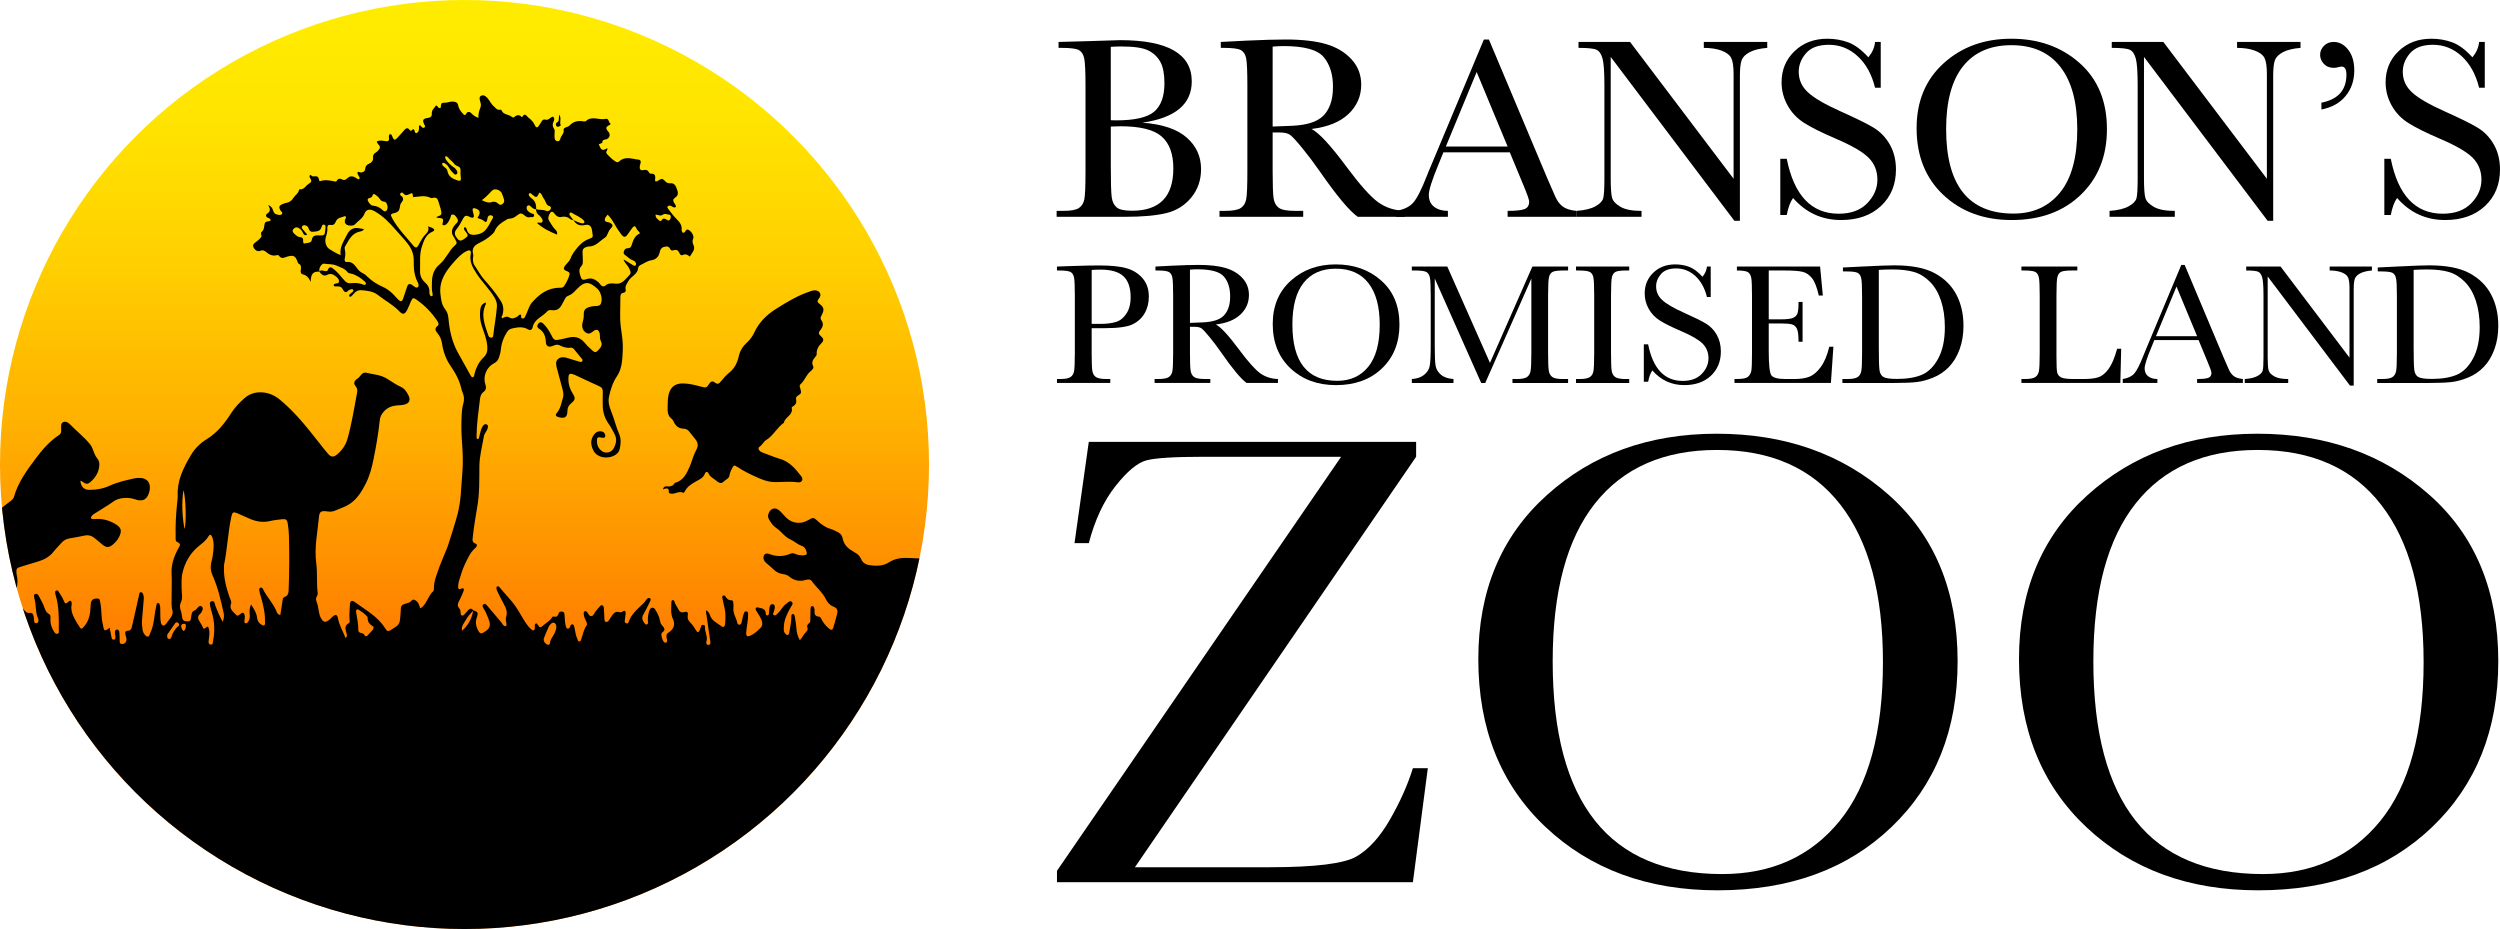 <svg xmlns="http://www.w3.org/2000/svg" xmlns:xlink="http://www.w3.org/1999/xlink" id="Layer_1" x="0px" y="0px" viewBox="0 0 258.789 96.169" style="enable-background:new 0 0 258.789 96.169;" xml:space="preserve"><style type="text/css">	.st0{fill:url(#SVGID_1_);}	.st1{fill:url(#SVGID_00000145028598332061376270000015917123795528671140_);}	.st2{clip-path:url(#SVGID_00000047758224386526213810000010008054558692616621_);}	.st3{fill:url(#SVGID_00000059276482125074865190000001006755703832099243_);}	.st4{clip-path:url(#SVGID_00000134208894724311082950000004552641851228229053_);}	.st5{fill:url(#SVGID_00000176013613276858603340000002297696755567244691_);}</style><g>	<g>		<linearGradient id="SVGID_1_" gradientUnits="userSpaceOnUse" x1="48.084" y1="2.035" x2="48.084" y2="91">			<stop offset="0.004" style="stop-color:#FFEB00"></stop>			<stop offset="0.115" style="stop-color:#FFE400"></stop>			<stop offset="0.279" style="stop-color:#FFD000"></stop>			<stop offset="0.474" style="stop-color:#FFB000"></stop>			<stop offset="0.692" style="stop-color:#FF8400"></stop>			<stop offset="0.705" style="stop-color:#FF8100"></stop>		</linearGradient>		<circle class="st0" cx="48.084" cy="48.084" r="48.084"></circle>		<g>			<defs>				<circle id="SVGID_00000082360948440423276480000008591791229869814433_" cx="48.084" cy="48.084" r="48.084"></circle>			</defs>			<clipPath id="SVGID_00000005254725255699491340000004208294833550858407_">				<use xlink:href="#SVGID_00000082360948440423276480000008591791229869814433_" style="overflow:visible;"></use>			</clipPath>			<g style="clip-path:url(#SVGID_00000005254725255699491340000004208294833550858407_);">				<path d="M57.894,11.862c-0.029,0.277-0.055,0.416-0.055,0.554     c0.001,0.179-0.165,0.209-0.247,0.313c-0.088,0.112-0.055,0.227,0.021,0.335     c0.06,0.084,0.136,0.068,0.216,0.043c0.098-0.03,0.246-0.091,0.206-0.178     C57.895,12.624,58.156,12.295,57.894,11.862z"></path>				<path d="M108.463,65.138c0-0.712-0.017-1.419-0.041-2.125     c-0.269,0.054-0.585,0.247-0.695,0.423c-0.44,0.707-1.019,1.331-1.259,2.161     c-0.062,0.215-0.003,0.603-0.292,0.611c-0.38,0.01-0.214-0.412-0.316-0.632     c-0.076-0.165-0.087-0.376-0.33-0.382c-0.193-0.004-0.287,0.136-0.352,0.294     c-0.126,0.308-0.285,0.59-0.567,0.784c-0.344,0.237-0.618,0.166-0.782-0.221     c-0.098-0.231-0.1-0.482-0.064-0.727c0.035-0.243,0.097-0.481,0.145-0.722     c0.034-0.172,0.146-0.413-0.077-0.474c-0.235-0.065-0.336,0.174-0.399,0.378     c-0.03,0.098-0.061,0.197-0.076,0.298c-0.048,0.334-0.276,0.591-0.376,0.903     c-0.024,0.076-0.079,0.15-0.177,0.143c-0.128-0.009-0.164-0.106-0.174-0.212     c-0.024-0.243,0.059-0.494-0.05-0.729c-0.061-0.131-0.148-0.272-0.296-0.288     c-0.199-0.021-0.197,0.161-0.228,0.299c-0.022,0.097-0.04,0.202-0.217,0.226     c-0.243-0.286-0.439-0.656-0.805-0.862c-0.445-0.25-0.502-0.231-0.629,0.261     c-0.087,0.338-0.271,0.403-0.51,0.158c-0.291-0.298-0.516-0.638-0.505-1.083     c0.005-0.21,0.06-0.335,0.288-0.178c0.098,0.067,0.197,0.188,0.302,0.031     c0.077-0.115,0.033-0.232-0.061-0.332c-0.069-0.074-0.143-0.15-0.189-0.238     c-0.053-0.102-0.01-0.203,0.079-0.27c0.113-0.085,0.239-0.084,0.327,0.027     c0.074,0.094,0.134,0.209,0.167,0.324c0.1,0.349,0.33,0.609,0.565,0.866     c0.381,0.417,0.455,0.407,0.938,0.149c0.254-0.136,0.276-0.324,0.268-0.558     c-0.003-0.084,0.02-0.168,0.106-0.2c0.09-0.034,0.175,0.02,0.207,0.091     c0.18,0.387,0.43,0.231,0.714,0.136c0.564-0.189,0.923-0.595,1.215-1.071     c0.606-0.988,0.965-2.095,1.186-3.206c0.196-0.989,0.207-2.032,0.062-3.058     c-0.192-1.361-0.465-2.701-0.855-4.02c-0.443-1.501-1.211-2.811-2.249-3.973     c-0.235-0.263-0.54-0.436-0.812-0.652c-0.078-0.062-0.189-0.102-0.277-0.006     c-0.083,0.091-0.042,0.191,0.011,0.282c0.031,0.052,0.078,0.095,0.112,0.146     c0.649,0.968,1.361,1.897,1.901,2.935c0.77,1.479,1.185,3.005,0.576,4.66     c-0.091,0.247-0.117,0.518-0.174,0.778c-0.218,0.981-0.452,1.918-1.28,2.644     c-0.601,0.526-1.261,0.497-1.941,0.557c-0.053,0.005-0.115-0.038-0.166-0.069     c-0.917-0.553-1.96-0.815-2.921-1.26c-0.613-0.284-1.236-0.386-1.903-0.357     c-0.49,0.022-0.983-0.011-1.473-0.036c-0.73-0.038-1.438,0.031-2.068,0.437     c-0.65,0.42-1.352,0.407-2.074,0.297c-0.398-0.061-0.688-0.27-0.84-0.637     c-0.133-0.321-0.353-0.509-0.659-0.678c-0.577-0.317-1.105-0.709-1.241-1.435     c-0.049-0.264-0.189-0.498-0.448-0.63c-0.255-0.13-0.504-0.27-0.783-0.35     c-0.502-0.145-0.925-0.438-1.305-0.782c-0.493-0.445-0.482-0.457-1.086-0.114     c-0.746,0.424-1.626,0.313-2.237-0.292c-0.247-0.245-0.459-0.528-0.723-0.75     c-0.4-0.335-0.832-0.223-1.059,0.245c-0.114,0.235-0.119,0.484,0.018,0.708     c0.209,0.342,0.407,0.66,0.78,0.906c0.503,0.331,0.819,0.884,1.429,1.155     c0.386,0.172,0.723,0.512,1.157,0.654c0.256,0.083,0.398,0.272,0.485,0.517     c0.124,0.35,0.063,0.454-0.297,0.473c-0.29,0.015-0.572-0.03-0.84-0.146     c-0.155-0.067-0.307-0.107-0.473-0.032c-0.737,0.33-1.477,0.33-2.228,0.038     c-0.38-0.148-0.648,0.088-0.582,0.49c0.032,0.193,0.15,0.334,0.29,0.458     c0.231,0.203,0.481,0.386,0.694,0.605c0.284,0.292,0.612,0.474,1.014,0.527     c0.248,0.033,0.482,0.108,0.675,0.269c0.517,0.429,1.101,0.527,1.729,0.333     c0.248-0.077,0.455-0.064,0.603,0.144c0.449,0.634,1.085,1.124,1.434,1.829     c0.181,0.366,0.398,0.635,0.793,0.795c0.397,0.161,0.475,0.359,0.375,0.788     c-0.111,0.477-0.261,0.945-0.397,1.417c-0.064,0.223-0.212,0.24-0.372,0.116     c-0.327-0.253-0.594-0.563-0.795-0.926c-0.079-0.143-0.132-0.342-0.308-0.356     c-0.425-0.034-0.486-0.288-0.454-0.634c0.007-0.079-0.017-0.163-0.037-0.241     c-0.026-0.1-0.066-0.22-0.181-0.22c-0.15-0-0.196,0.135-0.201,0.259     c-0.013,0.327-0.012,0.655-0.018,0.982c-0.004,0.183,0.04,0.404-0.116,0.521     c-0.194,0.145-0.267,0.281-0.179,0.513c0.046,0.121-0.01,0.266-0.092,0.343     c-0.278,0.261-0.434,0.619-0.697,0.922c-0.243-0.435-0.338-0.843-0.365-1.28     c-0.025-0.407-0.103-0.811-0.166-1.215c-0.016-0.099-0.065-0.219-0.179-0.218     c-0.168,0.001-0.172,0.153-0.171,0.272c0.004,0.558-0.124,1.098-0.215,1.643     c-0.017,0.101-0.029,0.216-0.149,0.244c-0.143,0.033-0.22-0.079-0.297-0.173     c-0.159-0.193-0.122-0.424-0.117-0.648c0.017-0.744,0.345-1.377,0.693-2.009     c0.1-0.181,0.338-0.417,0.128-0.598c-0.212-0.184-0.395,0.097-0.574,0.213     c-0.372,0.241-0.533,0.671-0.855,0.957c-0.119,0.106-0.234,0.299-0.403,0.221     c-0.221-0.102-0.025-0.28-0.003-0.424c0.015-0.101,0.055-0.198,0.069-0.299     c0.023-0.168,0.028-0.364-0.167-0.411c-0.22-0.054-0.341,0.105-0.37,0.311     c-0.032,0.222-0.04,0.448-0.065,0.672c-0.01,0.086-0.058,0.16-0.15,0.168     c-0.089,0.007-0.174-0.046-0.171-0.136c0.016-0.538-0.381-0.597-0.766-0.677     c-0.08-0.017-0.161-0.05-0.229,0.017c-0.089,0.088-0.06,0.196-0.01,0.283     c0.144,0.248,0.319,0.479,0.448,0.733c0.172,0.338,0.308,0.755,0.038,1.041     c-0.314,0.333-0.675,0.659-1.112,0.853c-0.259,0.115-0.41,0.033-0.399-0.25     c0.014-0.367,0.073-0.733,0.131-1.096c0.052-0.325,0.076-0.651,0.069-0.979     c-0.002-0.082-0.033-0.165-0.125-0.192C77.205,63.269,77.089,63.297,77.044,63.39     c-0.07,0.145-0.106,0.308-0.147,0.465c-0.056,0.218-0.101,0.438-0.157,0.656     c-0.022,0.085-0.089,0.139-0.174,0.152c-0.117,0.017-0.215-0.046-0.234-0.151     c-0.101-0.539-0.476-1.004-0.41-1.588c0.02-0.181-0.003-0.368-0.016-0.552     c-0.007-0.105-0.054-0.241-0.156-0.236c-0.335,0.018-0.523-0.158-0.677-0.422     c-0.038-0.065-0.134-0.095-0.22-0.057c-0.09,0.04-0.101,0.124-0.084,0.206     c0.066,0.32,0.129,0.642,0.21,0.959c0.15,0.586,0.131,1.178,0.083,1.771     c-0.017,0.211-0.152,0.407-0.358,0.247c-0.45-0.349-1.042-0.566-1.224-1.195     c-0.058-0.199-0.188-0.346-0.364-0.473c-0.08,0.193-0.004,0.349,0.019,0.507     c0.132,0.912,0.266,1.823,0.394,2.736c0.02,0.14,0.03,0.319-0.165,0.338     c-0.228,0.022-0.289-0.165-0.237-0.331c0.172-0.55-0.208-1.039-0.148-1.573     c0.011-0.101-0.078-0.136-0.159-0.154c-0.083-0.018-0.175-0.014-0.214,0.073     c-0.065,0.149-0.108,0.308-0.17,0.459c-0.106,0.257-0.229,0.281-0.37,0.045     c-0.179-0.301-0.37-0.591-0.618-0.837c-0.206-0.204-0.308-0.435-0.254-0.719     c0.057-0.301-0.037-0.453-0.353-0.36c-0.32,0.094-0.505-0.027-0.634-0.312     c-0.117-0.26-0.319-0.477-0.39-0.762c-0.02-0.082-0.07-0.164-0.159-0.162     c-0.129,0.004-0.157,0.116-0.158,0.22c-0.003,0.588-0.106,1.175,0.164,1.751     c0.254,0.543,0.081,1.052-0.436,1.368c-0.22,0.134-0.271,0.281-0.236,0.502     c0.022,0.14,0.074,0.283,0.059,0.419c-0.017,0.155-0.153,0.188-0.278,0.114     c-0.194-0.114-0.415-0.896-0.252-1.002c0.445-0.291,0.23-0.512-0.003-0.775     c-0.138-0.156-0.185-0.361-0.225-0.564c-0.068-0.347-0.222-0.659-0.409-0.955     c-0.085-0.135-0.159-0.311-0.36-0.287c-0.218,0.026-0.283,0.208-0.338,0.389     c-0.108,0.357-0.149,0.719-0.112,1.092c0.009,0.095,0.013,0.22-0.115,0.254     c-0.114,0.03-0.19-0.056-0.252-0.136c-0.215-0.278-0.307-0.555-0.107-0.901     c0.255-0.441,0.47-0.906,0.695-1.364c0.052-0.106,0.115-0.244-0.028-0.324     c-0.125-0.07-0.243,0.012-0.324,0.105c-0.107,0.123-0.179,0.278-0.295,0.391     c-0.613,0.597-1.31,1.124-1.582,1.994c-0.034,0.108-0.14,0.151-0.251,0.111     c-0.105-0.038-0.164-0.124-0.15-0.239c0.031-0.264,0.082-0.526,0.1-0.791     c0.013-0.185-0.051-0.353-0.278-0.204c-0.132,0.087-0.24,0.123-0.394,0.075     c-0.332-0.104-0.547,0.081-0.724,0.329c-0.107,0.15-0.199,0.31-0.303,0.463     c-0.081,0.119-0.173,0.259-0.334,0.226c-0.179-0.037-0.16-0.213-0.168-0.351     c-0.019-0.327-0.027-0.655-0.049-0.982c-0.009-0.142-0.013-0.316-0.155-0.38     c-0.163-0.073-0.252,0.09-0.345,0.192c-0.124,0.136-0.234,0.285-0.359,0.42     c-0.149,0.162-0.183,0.46-0.426,0.494c-0.273,0.038-0.322-0.271-0.472-0.425     c-0.058-0.06-0.121-0.114-0.212-0.082c-0.121,0.042-0.127,0.151-0.126,0.252     c0.003,0.274,0.121,0.515,0.234,0.757c0.07,0.149,0.168,0.317,0.064,0.465     c-0.305,0.431-0.38,0.946-0.552,1.425c-0.035,0.097-0.058,0.216-0.172,0.233     c-0.167,0.025-0.175-0.131-0.224-0.237c-0.192-0.415-0.231-0.867-0.328-1.305     c-0.022-0.1-0.07-0.205-0.18-0.228c-0.119-0.025-0.179,0.066-0.221,0.167     c-0.055,0.132-0.111,0.303-0.28,0.279c-0.164-0.023-0.178-0.208-0.212-0.344     c-0.034-0.138-0.053-0.282-0.066-0.424c-0.022-0.244-0.027-0.491-0.055-0.734     c-0.014-0.124-0.071-0.24-0.219-0.259c-0.148-0.019-0.313-0.012-0.369,0.146     c-0.089,0.253-0.176,0.461-0.51,0.361c-0.079-0.024-0.165,0.038-0.205,0.11     c-0.175,0.321-0.499,0.477-0.76,0.703c-0.468,0.406-0.464,0.409-0.786-0.083     c-0.013-0.02-0.073-0.01-0.115-0.015c-0.153,0.121-0.099,0.294-0.108,0.451     c-0.006,0.101,0.012,0.218-0.114,0.256c-0.11,0.033-0.196-0.045-0.269-0.111     c-0.308-0.276-0.536-0.612-0.751-0.965c-0.381-0.628-0.725-1.283-1.198-1.851     c-0.327-0.393-0.671-0.772-1.006-1.159c-0.107-0.124-0.209-0.252-0.317-0.376     c-0.054-0.062-0.12-0.122-0.209-0.084c-0.116,0.049-0.122,0.16-0.1,0.26     c0.021,0.098,0.061,0.195,0.106,0.286c0.218,0.44,0.427,0.885,0.666,1.314     c0.227,0.407,0.387,0.808,0.229,1.284c-0.072,0.217-0.017,0.446,0.018,0.67     c0.018,0.112,0.073,0.247-0.092,0.316c-0.244-0.025-0.301-0.251-0.427-0.401     c-0.488-0.579-0.974-1.158-1.465-1.734c-0.093-0.109-0.218-0.241-0.364-0.147     c-0.177,0.113-0.106,0.289-0.013,0.433c0.212,0.33,0.362,0.69,0.504,1.051     c0.185,0.472,0.298,0.894-0.25,1.284c-0.47,0.334-0.61,0.377-0.857-0.138     c-0.192-0.4-0.251-0.801-0.096-1.246c0.178-0.513,0.106-0.611-0.358-0.742     c-0.14-0.196-0.307-0.243-0.495-0.059c-0.131,0.129-0.243,0.277-0.367,0.412     c-0.082,0.089-0.165,0.21-0.3,0.182c-0.148-0.031-0.149-0.176-0.153-0.299     c-0.005-0.168-0.035-0.338-0.145-0.461c-0.242-0.27-0.143-0.508,0.004-0.78     c0.174-0.322,0.315-0.663,0.448-1.005c0.078-0.2,0.006-0.352-0.229-0.244     c-0.338,0.155-0.342-0.045-0.328-0.273c0.01-0.162,0.02-0.331,0.071-0.484     c0.193-0.582,0.339-1.182,0.61-1.736c0.295-0.603,0.544-1.235,1.074-1.695     c0.146-0.127,0.317-0.365,0.01-0.486c-0.321-0.127-0.292-0.332-0.264-0.59     c0.116-1.058,0.276-2.109,0.465-3.157c0.251-1.398,0.215-2.813,0.226-4.227     c0.008-1.067,0.294-2.101,0.473-3.148c0.05-0.293,0.297-0.49,0.375-0.768     c0.043-0.155,0.095-0.342-0.095-0.432c-0.182-0.087-0.308,0.039-0.406,0.182     c-0.214,0.315-0.246,0.691-0.349,1.042c-0.036,0.123-0.014,0.3-0.219,0.284     c-0.09-0.096-0.071-0.199-0.07-0.3c0.012-1.249,0.185-2.483,0.339-3.719     c0.039-0.31,0.087-0.63,0.351-0.825c0.324-0.239,0.329-0.491,0.213-0.853     c-0.26-0.814,0.149-1.759,0.892-2.136c0.255-0.129,0.418-0.299,0.513-0.57     c0.102-0.29,0.179-0.572,0.21-0.885c0.064-0.657,0.295-1.273,0.665-1.828     c0.133-0.199,0.321-0.29,0.556-0.341c0.548-0.119,1.078-0.196,1.599,0.114     c0.219,0.13,0.418,0.036,0.467-0.215c0.173-0.875,1.044-1.105,1.538-1.682     c0.104-0.122,0.308-0.115,0.47-0.093c0.506,0.069,0.814-0.179,1.029-0.601     c0.093-0.182,0.204-0.354,0.292-0.538c0.073-0.155,0.163-0.285,0.33-0.342     c0.363-0.123,0.615-0.387,0.872-0.657c0.831-0.873,1.292-0.884,2.173-0.081     c0.367,0.335,0.539,1.066,0.369,1.521c-0.07,0.187-0.211,0.241-0.381,0.252     c-0.286,0.019-0.575,0.032-0.848,0.124c-0.416,0.14-0.563,0.329-0.551,0.765     c0.008,0.293-0.05,0.566-0.123,0.845c-0.116,0.441,0.018,0.811,0.333,1.029     c0.335,0.233,0.554,0.026,0.811-0.166c0.313-0.234,0.528-0.135,0.62,0.247     c0.062,0.258-0.006,0.544,0.12,0.785c0.204,0.391,0.017,0.666-0.235,0.929     c-0.269,0.281-0.382,0.294-0.667,0.034c-0.272-0.248-0.545-0.501-0.777-0.785     c-0.424-0.518-0.951-0.677-1.587-0.542c-0.28,0.06-0.558,0.129-0.839,0.188     c-0.702,0.146-0.737,0.131-1.048-0.492c-0.203-0.406-0.454-0.779-0.774-1.101     c-0.157-0.158-0.347-0.252-0.528-0.038c-0.153,0.181-0.171,0.396,0.048,0.53     c0.533,0.325,0.694,0.809,0.721,1.402c0.019,0.418,0.288,0.556,0.676,0.403     c0.234-0.092,0.472-0.205,0.708-0.093c0.376,0.179,0.745,0.326,1.175,0.259     c0.116-0.018,0.25,0.037,0.333,0.134c0.29,0.343,0.574,0.691,0.854,1.041     c0.05,0.063,0.073,0.154,0.021,0.23c-0.051,0.074-0.138,0.091-0.218,0.066     c-0.39-0.122-0.787-0.213-1.174-0.351c-0.366-0.131-0.797-0.225-1.114,0.053     c-0.313,0.274-0.192,0.681-0.097,1.041c0.188,0.712,0.375,1.424,0.572,2.134     c0.084,0.301,0.115,0.583,0.017,0.899c-0.163,0.525-0.239,1.071-0.622,1.516     c-0.188,0.219-0.103,0.355,0.183,0.43c0.667,0.174,0.912,0.009,0.922-0.677     c0.005-0.319,0.123-0.527,0.359-0.731c0.475-0.41,0.49-0.55,0.153-1.094     c-0.325-0.525-0.456-1.085-0.403-1.697c0.02-0.235,0.13-0.335,0.364-0.273     c0.099,0.026,0.197,0.058,0.29,0.101c0.853,0.396,1.7,0.806,2.559,1.188     c0.276,0.123,0.342,0.311,0.336,0.579c-0.011,0.471-0.018,0.942-0.009,1.413     c0.013,0.694,0.218,1.335,0.623,1.897c0.23,0.319,0.394,0.669,0.584,1.008     c0.294,0.526,0.193,1.032-0.076,1.52c-0.252,0.457-0.857,0.576-1.267,0.246     c-0.28-0.225-0.445-0.527-0.46-0.901c-0.019-0.497,0.047-0.558,0.527-0.452     c0.268,0.059,0.388-0.067,0.313-0.325c-0.059-0.201-0.197-0.307-0.398-0.331     c-0.34-0.04-0.589,0.105-0.779,0.384c-0.347,0.51-0.316,0.996-0.056,1.556     c0.47,1.013,2.023,0.934,2.572,0.258c0.075-0.092,0.135-0.21,0.162-0.325     c0.125-0.526,0.179-1.074-0.035-1.573c-0.333-0.774-0.519-1.596-0.835-2.374     c-0.193-0.475-0.338-0.981-0.227-1.5c0.159-0.742,0.38-1.471,0.81-2.106     c0.571-0.842,0.572-1.783,0.619-2.746c0.04-0.824-0.101-1.605-0.206-2.409     c-0.129-0.987-0.034-2.003-0.044-3.006c-0.002-0.246,0.027-0.451,0.321-0.502     c0.206-0.035,0.267-0.176,0.225-0.362c-0.076-0.338,0.127-0.559,0.272-0.834     c0.278-0.525,1.002-0.713,1.031-1.42c0.004-0.103,0.176-0.234,0.298-0.29     c0.346-0.158,0.643-0.399,1.051-0.457c0.445-0.063,0.773-0.342,0.873-0.831     c0.083-0.402,0.256-0.541,0.639-0.597c0.214-0.031,0.355,0.058,0.441,0.247     c0.109,0.239,0.291,0.158,0.472,0.115c0.21-0.049,0.355,0.045,0.447,0.233     c0.027,0.055,0.055,0.11,0.084,0.164c0.067,0.128,0.183,0.185,0.306,0.122     c0.281-0.144,0.507-0.025,0.73,0.163c0.22-0.398,0.604-0.702,0.38-1.189     c-0.109-0.237-0.14-0.438-0.027-0.694c0.106-0.239-0.16-0.685-0.445-0.863     c-0.327-0.204-0.329,0.207-0.516,0.268c-0.036,0.012-0.079,0.002-0.138,0.002     c-0.036-0.09-0.116-0.188-0.104-0.275c0.064-0.487-0.209-0.835-0.511-1.129     c-0.337-0.328-0.605-0.7-0.884-1.07c-0.05-0.066-0.109-0.13-0.061-0.219     c0.057-0.106,0.16-0.113,0.264-0.101c0.204,0.023,0.356,0.298,0.603,0.131     c0.009-0.188-0.118-0.307-0.198-0.447c-0.115-0.201-0.137-0.35,0.107-0.507     c0.307-0.199,0.36-0.451,0.208-0.849c-0.121-0.316-0.224-0.688-0.69-0.651     c-0.192,0.015-0.352-0.02-0.498-0.17c-0.346-0.353-0.354-0.348-0.745-0.121     c-0.088,0.051-0.162,0.126-0.278,0.1c-0.024-0.03-0.073-0.063-0.069-0.091     c0.043-0.374,0.104-0.752-0.477-0.713c-0.044,0.003-0.114-0.061-0.138-0.11     c-0.128-0.263-0.307-0.319-0.599-0.257c-0.291,0.062-0.4-0.083-0.367-0.394     c0.013-0.12,0.069-0.235,0.093-0.355c0.033-0.162-0.023-0.316-0.189-0.329     c-0.671-0.055-1.368-0.399-1.996,0.148c-0.06,0.052-0.134,0.105-0.209,0.121     c-0.195,0.041-1.157-0.815-1.17-1.012c-0.01-0.158,0.193-0.263,0.104-0.441     c-0.508,0.295-0.623,0.239-0.874-0.416c0.128-0.055,0.368-0.114,0.366-0.163     c-0.014-0.333,0.234-0.288,0.424-0.353c0.303-0.103,0.416-0.402,0.271-0.687     c-0.036-0.071-0.113-0.119-0.157-0.188c-0.192-0.302-0.174-0.366,0.148-0.573     c0.062-0.04,0.165-0.028,0.166-0.17c-0.233-0.087-0.142-0.578-0.512-0.489     c-0.674,0.161-1.42-0.359-2.043,0.231c-0.047,0.044-0.16,0.038-0.237,0.026     c-0.557-0.09-1.054-0.01-1.457,0.435c-0.089,0.098-0.248,0.136-0.38,0.188     c-0.124,0.049-0.255,0.134-0.23,0.253c0.08,0.377-0.253,0.581-0.331,0.887     c-0.043,0.169-0.109,0.316-0.326,0.288c-0.205-0.027-0.262-0.183-0.278-0.352     c-0.016-0.162-0.013-0.327,0.002-0.489c0.016-0.166,0.026-0.324-0.074-0.472     c-0.15-0.222-0.163-0.446-0.038-0.694c0.092-0.182,0.125-0.385-0.058-0.538     c-0.285,0.078-0.466,0.393-0.737,0.323c-0.313-0.082-0.392,0.093-0.504,0.29     c-0.07,0.124-0.16,0.236-0.237,0.356c-0.134,0.208-0.286,0.171-0.367-0.017     c-0.151-0.353-0.396-0.636-0.693-0.839c-0.147-0.1-0.367-0.602-0.632-0.076     c-0.006,0.012-0.049,0.022-0.055,0.016c-0.306-0.344-0.575-0.182-0.854,0.045     c-0.028,0.023-0.153-0.045-0.215-0.094c-0.322-0.258-0.861-0.18-1.036-0.671     c-0.012-0.033-0.114-0.06-0.164-0.049c-0.304,0.069-0.426-0.182-0.609-0.33     c-0.305-0.247-0.447-0.619-0.707-0.904c-0.19-0.208-0.4-0.326-0.638-0.201     c-0.212,0.112-0.152,0.361-0.091,0.557c0.069,0.22,0.117,0.434,0.028,0.658     c-0.13,0.329-0.229,0.667-0.206,1.061c-0.349-0.099-0.561-0.292-0.758-0.493     c-0.17-0.174-0.402-0.121-0.46,0.001c-0.166,0.348-0.283,0.18-0.432,0.014     c-0.207-0.231-0.392-0.484-0.444-0.791c-0.052-0.308-0.225-0.377-0.506-0.41     c-0.272-0.032-0.501,0.093-0.748,0.107c-0.51,0.028-0.51,0.005-0.548,0.506     c-0.002,0.025-0.059,0.046-0.059,0.046c-0.261,0.081-0.23-0.285-0.456-0.244     c-0.142,0.27-0.441,0.456-0.414,0.802c0.027,0.345-0.147,0.443-0.464,0.487     c-0.446,0.063-0.518,0.217-0.342,0.613c0.059,0.132,0.192,0.261,0.028,0.369     c-0.147,0.098-0.264-0.034-0.352-0.152c-0.038-0.051-0.071-0.096-0.178-0.07     c-0.044,0.214,0.043,0.469-0.122,0.681c-0.125,0.161-0.263,0.175-0.318-0.001     c-0.074-0.238-0.103-0.415-0.36-0.144c-0.05,0.052-0.127,0.014-0.161-0.035     c-0.282-0.405-0.472-0.121-0.667,0.089c-0.222,0.24-0.426,0.497-0.657,0.727     c-0.238,0.237-0.335,0.213-0.469-0.1c-0.064-0.149-0.083-0.322-0.303-0.303     c-0.08,0.115-0.094,0.238-0.072,0.36c0.057,0.319-0.085,0.41-0.378,0.354     c-0.295-0.056-0.592-0.101-0.881,0.036c0.011,0.105,0.06,0.182,0.133,0.263     c0.257,0.282,0.256,0.399,0.02,0.666c-0.067,0.076-0.141,0.156-0.229,0.203     c-0.221,0.118-0.333,0.271-0.308,0.539c0.028,0.297-0.128,0.514-0.4,0.627     c-0.248,0.103-0.394,0.249-0.416,0.54c-0.019,0.261-0.213,0.375-0.475,0.378     c-0.108,0.001-0.218-0.151-0.321-0.006c0,0.049-0.013,0.095,0.002,0.129     c0.04,0.092,0.087,0.182,0.141,0.266c0.056,0.087,0.133,0.178,0.037,0.27     c-0.097,0.093-0.183,0.005-0.266-0.053c-0.391-0.275-0.68-0.292-1.002,0.019     c-0.167,0.161-0.31,0.189-0.486,0.098c-0.235-0.12-0.418-0.13-0.565,0.13     c-0.075,0.133-0.202,0.075-0.326,0.049c-0.487-0.101-0.977-0.181-1.46,0.015     c-0.151-0.54-0.151-0.549-0.717-0.521c-0.129,0.006-0.148-0.229-0.295-0.109     c-0.048,0.11-0.03,0.207,0.034,0.296c0.197,0.277,0.158,0.411-0.17,0.606     c-0.301,0.179-0.451,0.608-0.912,0.548c-0.021-0.003-0.067,0.055-0.073,0.089     c-0.065,0.352-0.399,0.511-0.558,0.78c-0.2,0.338-0.462,0.494-0.824,0.552     c-0.099,0.016-0.195,0.063-0.29,0.1c-0.383,0.151-0.44,0.293-0.259,0.642     c0.069,0.134,0.307,0.248,0.154,0.409c-0.152,0.16-0.389,0.068-0.582,0.011     c-0.198-0.059-0.269-0.238-0.328-0.416c-0.071-0.214-0.17-0.403-0.5-0.544     c0.208,0.383,0.274,0.656-0.097,0.892c-0.204,0.129-0.168,0.349,0.113,0.454     c0.121,0.045,0.282,0.108,0.2,0.305c-0.558,0.093-0.567,0.091-0.639,0.633     c-0.026,0.197-0.099,0.37-0.236,0.484c-0.211,0.175,0.065,0.373-0.077,0.566     c-0.164,0.222-0.372,0.378-0.581,0.539c-0.172,0.133-0.322,0.26-0.203,0.508     c0.139,0.289,0.418,0.482,0.672,0.374c0.304-0.13,0.484-0.027,0.706,0.167     c0.263,0.231,0.588,0.366,0.958,0.291c0.104-0.021,0.246-0.05,0.292,0.024     c0.273,0.428,0.587,0.182,0.912,0.096c0.624-0.165,0.802-0.054,1.028,0.567     c0.02,0.056,0.039,0.137,0.082,0.157c0.354,0.164,0.273,0.462,0.237,0.744     c-0.024,0.189,0.035,0.338,0.222,0.382c0.378,0.09,0.619,0.336,0.813,0.782     c0.016-0.851,0.26-1.103,0.895-1.059c-0-0.001-0-0.002-0-0.004     c0.2,0.272,0.449,0.525,0.792,0.341c0.427-0.229,0.702-0.022,0.99,0.213     c0.143,0.117,0.27,0.273,0.25,0.471c-0.023,0.227-0.244,0.169-0.386,0.219     c-0.08,0.029-0.165,0.067-0.16,0.156c0.008,0.142,0.133,0.129,0.23,0.128     c0.224-0.002,0.45-0.035,0.623,0.17c0.117,0.138,0.16,0.355,0.351,0.412     c0.214,0.065,0.28-0.215,0.466-0.242c0.039-0.006,0.075-0.033,0.115-0.042     c0.08-0.019,0.167-0.038,0.223,0.044c0.055,0.08,0.021,0.16-0.042,0.217     c-0.105,0.096-0.225,0.177-0.325,0.278c-0.034,0.034-0.054,0.123-0.034,0.163     c0.044,0.085,0.142,0.089,0.208,0.032c0.107-0.093,0.202-0.201,0.294-0.309     c0.199-0.235,0.449-0.357,0.756-0.332c0.597,0.048,1.223,0.113,1.692,0.485     c0.735,0.585,1.588,1.013,2.241,1.705c0.343,0.364,0.555,0.328,0.797-0.123     c0.154-0.288,0.259-0.601,0.395-0.899c0.18-0.393,0.25-0.419,0.579-0.19     c0.866,0.604,1.587,1.351,2.171,2.231c0.108,0.163,0.185,0.357,0.004,0.498     c-0.363,0.283-0.188,0.52,0.023,0.773c0.255,0.307,0.39,0.662,0.448,1.058     c0.124,0.843,0.427,1.647,0.902,2.329c0.538,0.772,0.942,1.57,1.136,2.483     c0.017,0.079,0.055,0.154,0.088,0.229c0.17,0.391,0.189,0.782,0.067,1.198     c-0.086,0.292-0.129,0.602-0.147,0.907c-0.057,0.962-0.065,1.925,0.01,2.886     c0.087,1.125,0.142,2.249,0.042,3.375c-0.124,1.406-0.122,2.83-0.483,4.204     c-0.291,1.107-0.659,2.194-1.001,3.288c-0.073,0.234-0.182,0.456-0.273,0.684     c-0.251,0.627-0.528,1.245-0.745,1.883c-0.209,0.616-0.465,1.229-0.434,1.905     c0.004,0.094-0.03,0.225-0.096,0.28c-0.343,0.289-0.471,0.711-0.704,1.068     c-0.16,0.244-0.302,0.523-0.612,0.676c-0.062-0.17-0.104-0.306-0.161-0.435     c-0.095-0.215-0.253-0.377-0.476-0.452c-0.2-0.067-0.277,0.126-0.4,0.223     c-0.062,0.048-0.144,0.076-0.221,0.098c-0.751,0.217-0.751,0.216-0.782,1.007     c-0.003,0.082-0.006,0.164-0.012,0.245c-0.08,0.977-0.08,0.977-0.898,1.498     c-0.369,0.235-0.462,0.245-0.696-0.129c-0.768-1.228-2.026-1.883-3.135-2.708     c-0.303-0.226-0.495-0.114-0.504,0.273c-0.012,0.511-0.094,1.021-0.041,1.534     c0.014,0.14,0.053,0.313-0.095,0.393c-0.444,0.237-0.336,0.595-0.24,0.959     c0.047,0.178,0.156,0.368-0.08,0.563c-0.265-0.691-0.633-1.285-0.769-1.979     c-0.092-0.471-0.247-0.512-0.604-0.2c-0.062,0.054-0.112,0.119-0.172,0.175     c-0.527,0.492-0.784,0.44-1.077-0.22c-0.041-0.093-0.07-0.193-0.092-0.292     c-0.098-0.438-0.129-0.892-0.303-1.313c-0.067-0.162-0.039-0.32,0.044-0.473     c0.059-0.109,0.112-0.224,0.094-0.351c-0.144-1.017-0.008-2.049-0.148-3.065     c-0.224-1.63,0.132-3.224,0.281-4.831c0.048-0.519,0.228-0.629,0.748-0.565     c0.29,0.036,0.58,0.074,0.847-0.044c0.524-0.231,1.082-0.391,1.565-0.705     c0.799-0.519,1.28-1.331,1.689-2.134c0.384-0.756,0.613-1.612,0.784-2.45     c0.274-1.342,0.512-2.695,0.653-4.061c0.033-0.314,0.138-0.575,0.341-0.831     c0.373-0.474,0.853-0.681,1.428-0.732c0.244-0.022,0.493-0.023,0.731-0.076     c0.546-0.121,0.726-0.449,0.487-0.942c-0.177-0.366-0.403-0.721-0.798-0.904     c-0.467-0.216-0.893-0.499-1.321-0.779c-0.348-0.228-0.729-0.373-1.132-0.46     c-0.377-0.082-0.758-0.129-1.136-0.224c-0.467-0.117-0.608,0.472-0.966,0.646     c-0.018,0.009-0.033,0.024-0.049,0.037c-0.243,0.203-0.305,0.444-0.09,0.693     c0.181,0.21,0.21,0.438,0.162,0.688c-0.309,1.607-0.549,3.231-1.005,4.806     c-0.184,0.635-0.566,1.182-1.088,1.606c-0.351,0.285-0.607,0.264-0.904-0.074     c-0.297-0.338-0.571-0.696-0.85-1.05c-1.291-1.64-2.571-3.285-4.208-4.616     c-1.086-0.883-2.637-0.978-3.605-0.101c-0.498,0.451-0.977,0.926-1.347,1.506     c-0.677,1.059-1.449,2.053-2.534,2.72c-0.704,0.432-1.256,0.98-1.667,1.677     c-0.751,1.277-1.425,2.582-1.361,4.134c0.013,0.325-0.046,0.653-0.077,0.978     c-0.104,1.081-0.164,2.165-0.137,3.251c0.005,0.217-0.053,0.537,0.162,0.623     c0.461,0.184,0.251,0.408,0.116,0.659c-0.442,0.82-0.754,1.665-0.699,2.63     c0.047,0.816-0.002,1.638,0.002,2.457c0.002,0.448-0.039,0.898,0.087,1.343     c0.077,0.271-0.034,0.527-0.19,0.751c-0.14,0.202-0.293,0.394-0.442,0.589     c-0.088,0.114-0.178,0.247-0.346,0.204c-0.16-0.042-0.195-0.194-0.223-0.337     c-0.083-0.426-0.042-0.858-0.057-1.287c-0.007-0.204,0.005-0.413-0.087-0.602     c-0.023-0.048-0.088-0.103-0.135-0.105c-0.048-0.002-0.126,0.048-0.141,0.093     c-0.04,0.114-0.051,0.238-0.078,0.357c-0.205,0.91-0.188,1.87-0.624,2.728     c-0.054,0.106-0.045,0.26-0.178,0.299c-0.16,0.047-0.269-0.071-0.36-0.183     c-0.131-0.162-0.213-0.346-0.24-0.556c-0.044-0.346-0.074-0.691-0.042-1.041     c0.063-0.673,0.121-1.346,0.171-2.02c0.017-0.224,0.018-0.452-0.1-0.658     c-0.043-0.075-0.11-0.123-0.196-0.127c-0.101-0.005-0.14,0.07-0.16,0.153     c-0.024,0.099-0.038,0.201-0.061,0.3c-0.229,1.018-0.462,2.034-0.688,3.053     c-0.056,0.254-0.115,0.478-0.445,0.481c-0.253,0.003-0.301,0.165-0.245,0.382     c0.036,0.139,0.078,0.277,0.104,0.417c0.057,0.309-0.146,0.584-0.447,0.574     c-0.312-0.011-0.245-0.263-0.252-0.46c-0.008-0.245-0.007-0.492-0.028-0.736     c-0.013-0.146-0.067-0.299-0.251-0.292c-0.192,0.007-0.215,0.167-0.213,0.314     c0.002,0.121,0.037,0.242,0.051,0.363c0.018,0.148,0.018,0.32-0.154,0.355     c-0.182,0.037-0.227-0.126-0.255-0.275c-0.058-0.31-0.118-0.619-0.183-0.957     c-0.492,0.401-0.583,0.368-0.677-0.18c-0.007-0.04-0.007-0.082-0.019-0.121     c-0.211-0.747-0.11-1.533-0.278-2.285c-0.042-0.19,0.004-0.429-0.308-0.436     c-0.363-0.008-0.586,0.118-0.654,0.421c-0.036,0.158-0.042,0.325-0.047,0.488     c-0.024,0.703-0.154,1.363-0.621,1.931c-0.305,0.371-0.351,0.389-0.581-0.007     c-0.072-0.123-0.163-0.235-0.233-0.358c-0.322-0.572-0.656-1.14-0.522-1.845     c0.025-0.135,0.028-0.29-0.105-0.393c-0.041,0.005-0.091-0.005-0.115,0.015     c-0.426,0.359-0.438,0.365-0.636-0.124c-0.117-0.29-0.312-0.528-0.461-0.796     c-0.061-0.11-0.149-0.225-0.288-0.158c-0.131,0.063-0.096,0.208-0.086,0.329     c0.002,0.02,0.006,0.041,0.012,0.06c0.371,1.193,0.366,2.422,0.349,3.651     c-0.002,0.153,0.08,0.37-0.122,0.43c-0.212,0.063-0.327-0.136-0.417-0.292     c-0.208-0.358-0.339-0.737-0.326-1.165c0.006-0.196,0.064-0.46-0.137-0.57     c-0.395-0.216-0.437-0.617-0.595-0.962c-0.136-0.297-0.289-0.587-0.447-0.873     c-0.078-0.142-0.177-0.309-0.374-0.25c-0.226,0.068-0.131,0.26-0.115,0.415     c0.002,0.02,0.007,0.04,0.013,0.06c0.204,0.686,0.07,1.436,0.397,2.1     c0.025,0.051,0.016,0.121,0.017,0.182c0.002,0.134-0.04,0.251-0.189,0.27     c-0.142,0.018-0.237-0.067-0.258-0.203c-0.025-0.161-0.014-0.329-0.044-0.488     c-0.04-0.211-0.129-0.416-0.394-0.376c-0.324,0.049-0.471-0.142-0.644-0.363     c-0.259-0.33-0.527-0.663-0.894-0.874c-0.151,0.15-0.081,0.268-0.054,0.383     c0.081,0.339,0.189,0.669,0.328,0.99c0.079,0.182,0.092,0.384-0.163,0.436     c-0.375,0.076-0.921-0.539-0.803-0.907c0.1-0.311,0.207-0.625,0.36-0.913     c0.463-0.874,0.743-1.772,0.493-2.77c-0.005-0.02-0.007-0.04-0.009-0.061     c-0.042-0.496,0.007-0.567,0.465-0.705c0.628-0.188,1.256-0.375,1.881-0.571     c0.599-0.188,1.114-0.498,1.509-1.004c0.238-0.306,0.529-0.571,0.78-0.868     c0.223-0.262,0.495-0.42,0.831-0.48c0.524-0.094,1.051-0.178,1.569-0.296     c0.371-0.084,0.693-0.014,0.983,0.21c0.291,0.225,0.569,0.467,0.852,0.703     c0.431,0.359,0.707,0.36,1.137-0.009c0.25-0.215,0.462-0.459,0.612-0.76     c0.316-0.634,0.24-0.962-0.371-1.332c-0.589-0.357-1.228-0.551-1.927-0.538     c-0.207,0.004-0.44,0.083-0.626-0.079c0.044-0.263,0.23-0.367,0.398-0.477     c0.649-0.428,1.331-0.803,1.964-1.26c0.283-0.204,0.627-0.302,0.978-0.34     c0.411-0.045,0.814-0.014,1.212,0.12c0.311,0.105,0.646,0.184,0.96,0.04     c0.412-0.189,0.692-0.973,0.575-1.52c-0.1-0.464-0.469-0.722-1.068-0.728     c-0.183-0.002-0.371,0.014-0.549,0.054c-0.859,0.194-1.72,0.387-2.525,0.756     c-0.666,0.306-1.366,0.422-2.09,0.427c-0.558,0.004-0.877-0.319-0.937-0.93     c0.092-0.014,0.15,0.047,0.216,0.093c0.409,0.279,0.551,0.28,0.909-0.05     c0.449-0.414,0.75-0.91,0.827-1.533c0.037-0.301,0.003-0.583-0.187-0.814     c-0.229-0.277-0.348-0.599-0.463-0.927c-0.075-0.214-0.178-0.412-0.324-0.589     c-0.631-0.758-1.41-1.367-2.093-2.072c-0.172-0.177-0.422-0.304-0.67-0.186     c-0.238,0.114-0.203,0.378-0.207,0.602c-0.002,0.082-0.004,0.164,0.004,0.246     c0.022,0.227-0.067,0.381-0.26,0.51c-0.966,0.647-1.715,1.515-2.401,2.436     c-0.906,1.216-1.803,2.442-2.223,3.934c-0.061,0.216-0.216,0.331-0.38,0.46     c-0.434,0.342-0.911,0.651-1.271,1.062c-0.959,1.096-2.212,1.816-3.343,2.687     c-0.89,0.686-1.604,1.448-1.893,2.556c-0.153,0.585-0.425,1.099-0.86,1.533     c-0.503,0.503-0.972,0.613-1.599,0.271c-0.392-0.214-0.808-0.403-1.122-0.742     c-0.115-0.124-0.269-0.227-0.435-0.13c-0.205,0.119-0.141,0.318-0.078,0.494     c0.104,0.293,0.242,0.584,0.494,0.765c0.534,0.383,1.101,0.707,1.782,0.762     c0.359,0.029,0.678-0.057,1.008-0.198c0.653-0.278,1.012-0.804,1.306-1.403     c0.163-0.334,0.328-0.667,0.492-1c0.056,0.569,0.133,1.096,0.353,1.584     c0.252,0.557,0.363,1.073-0.187,1.522c-0.029,0.024-0.038,0.072-0.056,0.108     c-0.261,0.519-0.618,0.965-1.055,1.344c-0.345,0.3-0.624,0.645-0.826,1.057     c-0.09,0.182-0.197,0.363-0.329,0.516c-0.24,0.279-0.406,0.264-0.641-0.015     c-0.088-0.104-0.107-0.277-0.287-0.29c-0.07,0.008-0.104,0.056-0.132,0.113     c-0.166,0.35-0.26,0.381-0.452,0.084c-0.239-0.37-0.583-0.698-0.576-1.194     c0.002-0.118-0.005-0.268-0.164-0.285c-0.109-0.011-0.165,0.099-0.23,0.179     c-0.216,0.264-0.26,0.624-0.514,0.992c-0.127-0.633-0.457-1.092-0.476-1.658     c-0.005-0.148-0.01-0.39-0.214-0.382c-0.222,0.009-0.153,0.251-0.168,0.399     c-0.078,0.771-0.082,1.55-0.247,2.313c-0.065,0.3-0.15,0.601-0.308,0.849     c-0.107,0.168-0.382,0.087-0.583,0.107c-0.168,0.017-0.373,0.123-0.492,0.268     c0.018,1.074,0.064,2.142,0.138,3.202c0,0,0.001,0.001,0.001,30.054     l112.747,0.066c2.306-30.053,4.612-30.053,6.918-30.053     c0.033,0,0.063,0.002,0.094,0.005l0.448,0     C108.412,68.023,108.463,66.586,108.463,65.138z M67.866,22.207     c0.287,0.047,0.527,0.201,0.787-0.006c0.161-0.129,0.395,0.007,0.594,0.015     c0.175,0.007,0.237,0.194,0.165,0.383c-0.068,0.18-0.16,0.293-0.362,0.168     c-0.198-0.123-0.384-0.254-0.564,0.037c-0.058,0.094-0.182,0.1-0.266,0.012     C68.072,22.66,67.832,22.563,67.866,22.207z M62.649,24.582     c0.124-0.079,0.198-0.259,0.26-0.407c0.087-0.209,0.18-0.397,0.351-0.562     c0.221-0.213,0.176-0.389-0.08-0.533c-0.036-0.02-0.074-0.034-0.112-0.05     c-0.16-0.069-0.415-0.013-0.456-0.239c-0.038-0.21,0.126-0.372,0.29-0.568     c0.568,0.536,0.793,1.243,1.24,1.798c0.064,0.079,0.111,0.172,0.176,0.251     c0.267,0.324,0.416,0.32,0.663-0.019c0.168-0.231,0.324-0.472,0.501-0.697     c0.128-0.163,0.292-0.191,0.366,0.037c0.075,0.229,0.3,0.331,0.407,0.563     c-0.479,0.194-0.687,0.621-0.822,1.065c-0.08,0.263-0.135,0.471-0.447,0.473     c-0.254,0.002-0.363,0.166-0.419,0.375c-0.061,0.229,0.128,0.329,0.272,0.434     c0.214,0.156,0.404,0.348,0.661,0.442c0.116,0.043,0.223,0.107,0.29,0.216     c0.056,0.091,0.079,0.197,0.019,0.289c-0.076,0.116-0.177,0.062-0.265,0.009     c-0.309-0.186-0.616-0.374-1.005-0.611c0.134,0.4,0.418,0.594,0.561,0.879     c0.251,0.502,0.256,0.562-0.134,0.954c-0.13,0.13-0.25,0.271-0.388,0.392     c-0.238,0.21-0.508,0.331-0.841,0.292c-0.386-0.046-0.771-0.085-1.102,0.218     c-0.138,0.127-0.313,0.057-0.439-0.073c-0.085-0.088-0.144-0.203-0.235-0.282     c-0.353-0.305-0.723-0.507-1.228-0.339c-0.464,0.154-0.533,0.073-0.677-0.409     c-0.106-0.353-0.147-0.661,0.145-0.959c0.145-0.148,0.131-0.382,0.128-0.587     c-0.005-0.286-0.015-0.573-0.027-0.859c-0.01-0.235,0.096-0.391,0.313-0.472     c0.096-0.035,0.196-0.086,0.294-0.084     C61.665,25.537,62.092,24.935,62.649,24.582z M59.168,22.021     c0.426,0.265,0.916,0.433,1.27,0.81c0.056,0.06,0.082,0.148,0.031,0.223     c-0.05,0.073-0.135,0.076-0.219,0.062c-0.321-0.054-0.607-0.198-0.895-0.338     c-0.132-0.171-0.28-0.332-0.388-0.517C58.879,22.112,59.03,21.935,59.168,22.021     z M54.797,20.013c0.071-0.055,0.153-0.004,0.216,0.052     c0.015,0.013,0.028,0.03,0.043,0.043c0.485,0.398,0.485,0.398,0.789-0.175     c0.272,0.123,0.282,0.433,0.448,0.628c0.22,0.259,0.192,0.714,0.649,0.798     c0.075,0.014,0.122,0.167,0.069,0.27c-0.097,0.186-0.296,0.279-0.461,0.204     c-0.342-0.155-0.71-0.075-1.051-0.175c0.025-0.467-0.084-0.873-0.504-1.15     c-0.082-0.054-0.152-0.138-0.208-0.221     C54.728,20.202,54.702,20.088,54.797,20.013z M52.745,22.632     c0.305,0,0.537-0.143,0.77-0.327c0.361-0.285,0.464-0.277,0.846,0.041     c0.159,0.132,0.306,0.185,0.502,0.137c0.146-0.036,0.367,0.081,0.419-0.144     c0.056-0.242-0.201-0.205-0.324-0.278c-0.179-0.106-0.362-0.2-0.426-0.415     c-0.037-0.122-0.036-0.251,0.068-0.34c0.118-0.101,0.236-0.04,0.326,0.048     c0.158,0.156,0.319,0.299,0.553,0.317c0.025,0.245,0.097,0.466,0.322,0.609     c0.051,0.032,0.096,0.079,0.131,0.127c0.119,0.161,0.302,0.319,0.216,0.539     c-0.094,0.24-0.337-0.005-0.556,0.144c0.617,0.556,1.315,0.886,2.072,1.199     c0.06-0.353-0.138-0.472-0.264-0.614c-0.22-0.248-0.375-0.534-0.549-0.81     c-0.121-0.191-0.113-0.371-0.024-0.578c0.19-0.442,0.333-0.491,0.612-0.126     c0.171,0.223,0.394,0.354,0.622,0.302c0.4-0.092,0.714-0.008,1.017,0.244     c0.069,0.057,0.182,0.06,0.278,0.086c0.277,0.422,0.62,0.628,1.169,0.504     c0.487-0.11,0.699,0.1,0.77,0.603c0.009,0.061,0.014,0.122,0.024,0.182     c0.083,0.518,0.073,0.49-0.423,0.681c-0.547,0.211-0.954,0.63-1.302,1.085     c-0.209,0.272-0.409,0.562-0.529,0.895c-0.1,0.278-0.331,0.462-0.509,0.685     c-0.292,0.365-0.257,0.498,0.19,0.668c0.204,0.078,0.248,0.202,0.198,0.377     c-0.12,0.416-0.327,0.793-0.558,1.156c-0.097,0.152-0.276,0.16-0.443,0.159     c-1.235-0.005-2.113,0.657-2.879,1.534c-0.278,0.318-0.369,0.726-0.542,1.095     c-0.043,0.093-0.081,0.188-0.126,0.28c-0.062,0.127-0.115,0.286-0.291,0.273     c-0.267-0.019-0.082-0.275-0.192-0.396c-0.17-0.065-0.226,0.121-0.337,0.183     c-0.274,0.155-0.529,0.309-0.853,0.106c-0.257-0.161-0.51-0.042-0.727,0.097     c-0.161-0.156-0.011-0.244,0.018-0.348c0.144-0.527,0.135-0.977-0.199-1.497     c-0.502-0.782-1.074-1.489-1.691-2.173c-0.399-0.443-0.662-0.984-1.004-1.469     c-0.146-0.207-0.164-0.461-0.163-0.708c0-0.143,0.066-0.298,0.028-0.426     c-0.198-0.661,0.166-0.967,0.693-1.223c0.422-0.205,0.825-0.457,1.175-0.777     c0.135-0.123,0.291-0.255,0.356-0.416c0.223-0.55,0.665-0.854,1.146-1.136     C52.482,22.712,52.596,22.632,52.745,22.632z M50.934,19.732     c0.251-0.272,0.838-0.093,1.013,0.275c0.095,0.201,0.149,0.422,0.222,0.634     c0.07,0.203-0.009,0.367-0.16,0.487c-0.15,0.12-0.317,0.073-0.443-0.048     c-0.214-0.204-0.427-0.25-0.72-0.149c-0.27,0.092-0.542-0.003-0.967-0.207     C50.278,20.423,50.61,20.083,50.934,19.732z M47.959,22.588     c0.137-0.252,0.304-0.308,0.551-0.188c0.092,0.044,0.184,0.093,0.282,0.12     c0.177,0.049,0.29-0.017,0.26-0.212c-0.028-0.181-0.099-0.355-0.127-0.536     c-0.032-0.2,0.082-0.257,0.26-0.205c0.523,0.153,0.613,0.471,0.235,0.983     c0.232,0.131,0.459,0.139,0.641,0.297c0.248,0.215,0.301,0.178,0.384-0.138     c0.026-0.098,0.025-0.21,0.075-0.292c0.085-0.14,0.234-0.158,0.381-0.111     c0.158,0.051,0.167,0.192,0.099,0.298c-0.285,0.444-0.455,0.963-0.866,1.325     c-0.309,0.273-0.682,0.362-1.077,0.38c-0.34,0.015-0.59-0.12-0.714-0.46     c-0.045-0.124-0.044-0.294-0.254-0.343c-0.134,0.223,0.017,0.354,0.141,0.511     c0.256,0.324,0.24,0.412-0.064,0.638c-0.434,0.323-0.593,0.328-0.829,0.034     c-0.244-0.304-0.39-0.582-0.077-0.964     C47.54,23.384,47.746,22.979,47.959,22.588z M45.789,16.909     c0.058-0.09,0.141-0.053,0.217-0.019c0.215,0.097,0.356,0.27,0.47,0.468     c0.133,0.233,0.309,0.432,0.499,0.618c0.073,0.071,0.163,0.14,0.271,0.068     c0.123-0.082,0.122-0.2,0.068-0.324c-0.076-0.174-0.196-0.306-0.355-0.411     c-0.292-0.193-0.543-0.434-0.747-0.72c-0.08-0.112-0.192-0.222-0.082-0.436     c0.242,0.061,0.329,0.268,0.479,0.395c0.156,0.131,0.316,0.269,0.43,0.435     c0.171,0.25,0.647,0.19,0.632,0.592c-0.011,0.286-0.01,0.562,0.034,0.847     c0.042,0.275-0.088,0.345-0.36,0.251c-0.5-0.174-0.944-0.393-1.036-1.002     c-0.04-0.263-0.334-0.346-0.481-0.538     C45.777,17.066,45.739,16.987,45.789,16.909z M38.187,20.518     c0.216-0.046,0.353-0.116,0.402-0.356c0.019-0.094,0.174-0.082,0.263-0.013     c0.128,0.1,0.268,0.194,0.366,0.32c0.146,0.187,0.229,0.379,0.543,0.402     c0.237,0.017,0.338,0.318,0.362,0.548c-0.008,0.172-0.024,0.319-0.15,0.411     c-0.151,0.11-0.277,0.005-0.376-0.091c-0.274-0.266-0.591-0.409-0.974-0.448     c-0.268-0.027-0.402-0.261-0.525-0.471     C38.031,20.707,38.044,20.548,38.187,20.518z M32.274,24.844     c-0.024,0.186-0.164,0.266-0.348,0.287c-0.159,0.018-0.315,0.054-0.464,0.081     c-0.089-0.092-0.091-0.193-0.081-0.296c0.021-0.225-0.08-0.358-0.304-0.369     c-0.273-0.014-0.442-0.197-0.62-0.362c-0.144-0.133-0.243-0.293-0.081-0.478     c0.151-0.173,0.339-0.231,0.547-0.104c0.196,0.119,0.35,0.28,0.435,0.5     c0.094,0.241,0.254,0.289,0.447,0.183c-0.151-0.181-0.298-0.366-0.456-0.541     c-0.09-0.099-0.158-0.194-0.068-0.32c0.08-0.113,0.198-0.134,0.327-0.099     c0.171,0.047,0.289,0.16,0.34,0.325c0.077,0.245,0.204,0.375,0.489,0.339     c0.305-0.039,0.623-0.016,0.793-0.348c0.08-0.156,0.102-0.442,0.314-0.385     c0.245,0.066,0.138,0.345,0.125,0.538c-0.036,0.538-0.095,0.599-0.627,0.575     C32.665,24.353,32.337,24.362,32.274,24.844z M37.838,29.441     c-0.061,0.074-0.152,0.06-0.226,0.027c-0.426-0.187-0.873-0.196-1.323-0.151     c-0.244,0.024-0.415-0.057-0.589-0.238c-0.38-0.397-0.69-0.862-1.129-1.202     c-0.231-0.179-0.462-0.391-0.638,0.073c-0.06,0.159-0.237,0.122-0.381,0.09     c-0.173-0.039-0.352-0.112-0.493,0.064c-0.012-0.176-0.004-0.353,0.094-0.504     c0.099-0.152,0.209-0.34,0.422-0.303c0.415,0.072,0.831,0.009,1.254,0.194     c0.429,0.187,0.87,0.3,1.167,0.698c0.09,0.12,0.257,0.106,0.394,0.144     c0.544,0.15,0.993,0.463,1.401,0.841     C37.864,29.24,37.921,29.34,37.838,29.441z M42.993,29.729     c-0.126-0.062-0.23-0.167-0.349-0.247c-0.221-0.149-0.398-0.092-0.485,0.15     c-0.153,0.422-0.283,0.853-0.428,1.278c-0.106,0.312-0.241,0.352-0.479,0.128     c-0.193-0.182-0.363-0.388-0.548-0.579c-0.331-0.342-0.714-0.608-1.15-0.802     c-0.546-0.243-1.042-0.563-1.477-0.977c-0.163-0.155-0.324-0.312-0.534-0.407     c-0.268-0.121-0.447-0.324-0.622-0.564c-0.24-0.33-0.516-0.652-1.023-0.586     c-0.217,0.028-0.252-0.215-0.211-0.361c0.093-0.329,0.063-0.645,0.004-0.969     c-0.014-0.078-0.028-0.18,0.009-0.241c0.385-0.639,0.669-1.379,1.517-1.574     c0.153-0.035,0.326-0.037,0.47-0.258c-0.295-0.047-0.534-0.113-0.774-0.118     c-0.458-0.01-0.783,0.275-0.964,0.639c-0.338,0.68-0.825,1.324-0.684,2.166     c-0.254-0.065-1.201-0.609-1.309-0.736c-0.308-0.365-0.338-0.784-0.202-1.213     c0.088-0.277,0.157-0.547,0.133-0.839c-0.017-0.211,0.045-0.379,0.304-0.334     c0.29,0.05,0.454-0.056,0.561-0.333c0.175-0.452,0.632-0.438,0.97-0.584     c0.091,0.07,0.112,0.133,0.083,0.19c-0.115,0.228-0.211,0.457,0.026,0.663     c0.192,0.168,0.75,0.193,0.919-0.002c0.313-0.363,0.767-0.567,0.966-1.074     c0.203-0.518,0.594-0.549,1.105-0.255c0.847,0.487,1.509,1.178,2.141,1.905     c0.415,0.477,0.857,0.928,1.245,1.432c0.406,0.527,0.632,1.102,0.621,1.756     c-0.014,0.787,0.041,1.553,0.426,2.263c0.038,0.07,0.062,0.153,0.072,0.233     C43.355,29.715,43.205,29.834,42.993,29.729z M44.712,29.172     c-0.008,0.408-0.038,0.819,0.061,1.224c0.023,0.094,0.054,0.229-0.072,0.259     c-0.158,0.039-0.194-0.111-0.231-0.225c-0.019-0.057-0.024-0.122-0.02-0.182     c0.032-0.428-0.166-0.756-0.467-1.024c-0.364-0.324-0.521-0.73-0.5-1.201     c0.036-0.834-0.089-1.677,0.189-2.499c0.213-0.63,0.403-1.242,1.091-1.542     c0.271-0.118,0.24-0.272-0.049-0.404c-0.129-0.059-0.265-0.102-0.397-0.152     c0.094,0.326,0.007,0.557-0.202,0.762c-0.34,0.335-0.562,0.748-0.78,1.165     c-0.168,0.321-0.317,0.354-0.549,0.071c-0.753-0.916-1.599-1.761-2.175-2.813     c-0.218-0.398-0.202-0.468,0.256-0.569c0.311-0.068,0.46-0.23,0.513-0.522     c0.033-0.181,0.037-0.381,0.157-0.524c0.233-0.279,0.304-0.523-0.054-0.756     c-0.069-0.045-0.083-0.147-0.032-0.221c0.071-0.103,0.216-0.109,0.268-0.036     c0.244,0.339,0.457,0.214,0.764,0.059c0.334-0.168,0.201,0.238,0.302,0.368     c0.587-0.056,1.175-0.22,1.752,0.055c0.069,0.033,0.166,0.054,0.234,0.031     c0.418-0.14,0.549,0.107,0.637,0.441c0.062,0.237,0.152,0.468,0.215,0.705     c0.15,0.565,0.111,0.63-0.448,0.817c0.023,0.026,0.044,0.073,0.07,0.075     c0.691,0.066,0.695,0.071,0.545,0.718c0.198,0.141,0.353,0.033,0.48-0.105     c0.153-0.166,0.259-0.366,0.344-0.577c0.057-0.14,0.03-0.374,0.253-0.365     c0.225,0.008,0.337,0.213,0.448,0.384c0.093,0.144,0.137,0.301,0.01,0.454     c-0.039,0.047-0.09,0.083-0.132,0.128c-0.399,0.427-0.6,0.877-0.182,1.413     c0.074,0.094,0.1,0.225,0.171,0.322c0.138,0.187,0.108,0.33-0.067,0.474     c-0.354,0.29-0.587,0.68-0.838,1.052c-0.23,0.34-0.464,0.675-0.783,0.941     C44.933,27.842,44.725,28.47,44.712,29.172z M47.393,36.491     c-0.604-1.102-0.862-2.286-0.971-3.516c-0.032-0.354-0.105-0.671-0.339-0.962     c-0.358-0.445-0.422-0.982-0.488-1.546c-0.162-1.392,0.542-2.388,1.385-3.334     c0.379-0.426,0.761-0.862,1.288-1.122c0.371-0.183,0.529-0.105,0.456,0.297     c-0.145,0.804,0.209,1.392,0.623,2.035c0.556,0.863,1.313,1.565,1.835,2.451     c0.175,0.298,0.278,0.58,0.257,0.919c-0.064,1.001-0.271,1.983-0.378,2.979     c-0.013,0.121-0.04,0.255-0.199,0.264c-0.168,0.01-0.274-0.107-0.319-0.243     c-0.353-1.062-0.807-2.119-0.243-3.251c0.007-0.015-0.004-0.039-0.021-0.152     c-0.395,0.137-0.532,0.421-0.569,0.752c-0.064,0.573-0.023,1.139,0.166,1.694     c0.236,0.694,0.517,1.372,0.57,2.122c0.033,0.466-0.064,0.816-0.415,1.148     c-0.466,0.441-0.741,1.018-0.908,1.64c-0.036,0.135-0.011,0.291-0.153,0.382     c-0.157,0.021-0.212-0.102-0.269-0.204     C48.258,38.065,47.824,37.279,47.393,36.491z M-4.188,64.623     c-0.205-0.043-0.432-0.068-0.625-0.19c-0.246-0.156-0.344-0.419-0.183-0.617     c0.311-0.383,0.526-0.817,0.754-1.247c0.038-0.072,0.09-0.147,0.187-0.126     c0.087,0.019,0.14,0.095,0.142,0.177c0.009,0.438,0.212,0.821,0.328,1.228     C-3.459,64.294-3.737,64.636-4.188,64.623z M-0.556,61.658     c-0.441,0.629-0.771,1.3-0.833,2.079c-0.021,0.264-0.015,0.531-0.036,0.795     c-0.02,0.248-0.157,0.326-0.373,0.196c-0.44-0.263-0.827-0.707-0.334-1.242     c0.173-0.188,0.383-0.407,0.066-0.673c-0.096-0.081-0.085-0.228-0.042-0.348     c0.246-0.693,0.477-1.393,0.752-2.075c0.16-0.397,0.374-0.401,0.593-0.037     c0.167,0.277,0.299,0.575,0.427,0.824C-0.341,61.406-0.465,61.527-0.556,61.658     z M18.473,64.809c-0.383,0.303-0.607,0.701-0.744,1.161     c-0.038,0.127-0.133,0.208-0.278,0.162c-0.115-0.036-0.139-0.143-0.144-0.245     c-0.003-0.079-0.005-0.175,0.035-0.235c0.258-0.389,0.527-0.772,0.798-1.152     c0.031-0.044,0.101-0.061,0.142-0.084c0.101,0.009,0.17,0.049,0.219,0.118     C18.569,64.631,18.557,64.743,18.473,64.809z M18.991,50.723     c0.254,0.851,0.314,3.476,0.102,4.03     C18.864,53.418,18.786,52.077,18.991,50.723z M19.235,64.837     c-0.016,0.18-0.018,0.362-0.235,0.491c-0.159-0.161-0.238-0.32-0.243-0.505     c-0.005-0.177,0.119-0.242,0.272-0.256     C19.232,64.548,19.25,64.676,19.235,64.837z M23.053,64.368     c-0.339-0.616-0.566-1.155-0.77-1.707c-0.064-0.173-0.065-0.477-0.34-0.428     c-0.325,0.057-0.206,0.345-0.173,0.555c0.028,0.181,0.079,0.359,0.134,0.534     c0.313,0.996,0.351,2.006,0.154,3.027c-0.032,0.166,0.005,0.427-0.275,0.372     c-0.24-0.047-0.194-0.285-0.176-0.462c0.044-0.425,0.145-0.85-0.017-1.271     c-0.014-0.037-0.037-0.071-0.057-0.107c-0.196-0.049-0.234,0.226-0.468,0.194     c-0.11-0.245-0.258-0.507-0.419-0.761c-0.159-0.252-0.232-0.532,0.067-0.766     c0.062-0.048,0.109-0.123,0.147-0.194c0.098-0.183,0.217-0.406,0.033-0.563     c-0.216-0.186-0.358,0.045-0.499,0.185c-0.072,0.071-0.133,0.175-0.22,0.205     c-0.314,0.107-0.347,0.348-0.377,0.629c-0.049,0.458-0.12,0.519-0.442,0.512     c-0.357-0.009-0.468-0.122-0.526-0.535c-0.003-0.02-0.002-0.041-0.003-0.061     c-0.028-0.461-0.36-0.862-0.092-1.397c0.211-0.422,0.057-0.967,0.064-1.457     c0.007-0.491-0.035-0.988,0.068-1.469c0.251-1.174,0.82-2.168,1.769-2.921     c0.354-0.281,0.706-0.551,0.938-0.955c0.135-0.236,0.277-0.219,0.379,0.032     c0.257,0.635,0.152,1.29,0.073,1.938c-0.03,0.242-0.1,0.48-0.156,0.719     c-0.113,0.473-0.064,0.909,0.141,1.367c0.546,1.217,0.838,2.518,1.128,3.814     C23.201,63.667,23.222,63.957,23.053,64.368z M29.88,60.956     c-0.014,0.344,0.011,0.694-0.435,0.847c-0.206,0.071-0.19,0.342-0.222,0.542     c-0.07,0.436-0.137,0.873-0.207,1.322c-0.3-0.055-0.349-0.281-0.423-0.452     c-0.352-0.816-0.993-1.453-1.377-2.247c-0.044-0.091-0.125-0.174-0.244-0.14     c-0.155,0.045-0.15,0.186-0.131,0.302c0.034,0.201,0.089,0.399,0.147,0.595     c0.257,0.864,0.466,1.735,0.441,2.646c-0.003,0.12,0.05,0.263-0.069,0.341     c-0.151,0.099-0.269-0.034-0.383-0.108c-0.243-0.157-0.335-0.402-0.368-0.677     c-0.057-0.479-0.305-0.868-0.616-1.355c-0.222,0.448-0.15,0.796-0.14,1.133     c0.009,0.277-0.034,0.532-0.233,0.738c-0.056,0.058-0.133,0.1-0.221,0.069     c-0.092-0.033-0.107-0.114-0.102-0.198c0.016-0.223,0.079-0.445,0.017-0.67     c-0.066-0.241-0.194-0.277-0.396-0.115c-0.361,0.29-0.33,0.258-0.627-0.033     c-0.308-0.302-0.553-0.553-0.365-1.041c0.064-0.166-0.097-0.426-0.169-0.638     c-0.339-0.992-0.61-1.997-0.571-3.06c0.004-0.102-0.011-0.208,0.01-0.306     c0.34-1.64,0.395-3.323,0.75-4.961c0.107-0.49,0.2-0.541,0.67-0.338     c0.451,0.194,0.891,0.412,1.346,0.595c0.639,0.257,1.294,0.355,1.983,0.19     c0.396-0.095,0.807-0.132,1.213-0.184c0.429-0.055,0.56,0.027,0.629,0.461     c0.067,0.423,0.11,0.854,0.123,1.282     C29.963,57.314,29.956,59.135,29.88,60.956z M38.58,65.212     c-0.174,0.2-0.362,0.39-0.546,0.581c-0.027,0.027-0.067,0.046-0.105,0.057     c-0.096,0.028-0.18-0.031-0.201-0.101c-0.096-0.324-0.645-0.09-0.639-0.548     c0.007-0.595-0.117-1.179-0.216-1.764c-0.023-0.134-0.065-0.292,0.12-0.364     c0.041,0.011,0.087,0.011,0.119,0.032c0.325,0.214,0.649,0.428,0.908,0.726     c0.013,0.015,0.033,0.035,0.032,0.051c-0.019,0.429,0.155,0.73,0.54,0.941     C38.712,64.89,38.685,65.092,38.58,65.212z M47.834,65.292     c-0.105-0.529,0.229-0.811,0.402-1.141c0.186-0.355,0.462-0.647,0.747-0.928     C48.847,64.015,48.499,64.691,47.834,65.292z M57.447,65.45     c-0.147,0.396-0.497,0.697-0.524,1.156c-0.008,0.132-0.163,0.166-0.295,0.106     c-0.243-0.11-0.411-0.411-0.323-0.653c0.147-0.401,0.326-0.79,0.497-1.182     c0.032-0.073,0.083-0.141,0.138-0.201c0.11-0.121,0.229-0.266,0.411-0.207     c0.207,0.067,0.23,0.262,0.236,0.451     C57.59,65.11,57.51,65.278,57.447,65.45z"></path>				<path d="M84.893,31.504c-0.266-0.202-0.356-0.31-0.11-0.615     c0.317-0.392,0.077-0.824-0.429-0.837c-0.138-0.004-0.282,0.041-0.416,0.084     c-1.299,0.413-2.455,1.114-3.597,1.831c-0.95,0.597-1.746,1.366-2.232,2.396     c-0.197,0.417-0.433,0.777-0.777,1.083c-0.435,0.387-0.727,0.846-0.86,1.444     c-0.142,0.634-0.418,1.23-0.964,1.668c-0.332,0.267-0.623,0.595-0.89,0.929     c-0.188,0.236-0.338,0.329-0.601,0.123c-0.197-0.155-0.379-0.197-0.561,0.072     c-0.329,0.489-0.346,0.483-0.94,0.327c-0.592-0.156-1.179-0.308-1.803-0.317     c-1.085-0.016-1.443,0.682-1.548,1.403c-0.053,0.363-0.04,0.735-0.055,1.103     c-0.018,0.442,0.024,0.853,0.419,1.156c0.121,0.093,0.185,0.267,0.263,0.41     c0.201,0.37,0.497,0.59,0.926,0.608c0.235,0.01,0.445,0.075,0.598,0.264     c0.232,0.286,0.46,0.575,0.689,0.864c0.258,0.326,0.284,0.693,0.088,1.037     c-0.308,0.54-0.439,1.144-0.677,1.705c-0.319,0.751-0.664,1.518-1.575,1.755     c-0.202,0.375-0.539,0.374-0.902,0.349c-0.103-0.007-0.241,0.051-0.321,0.312     c0.365-0.136,0.654-0.197,0.611,0.29c-0.009,0.098,0.117,0.135,0.23,0.153     c0.43,0.07,0.824-0.317,1.269-0.091c0.059,0.03,0.128-0.082,0.166-0.157     c0.253-0.504,0.713-0.769,1.178-1.033c0.35-0.199,0.731-0.353,0.896-0.789     c0.089-0.237,0.289-0.238,0.39,0.002c0.133,0.317,0.416,0.426,0.647,0.619     c0.756,0.63,0.684,0.298,1.286-0.09c0.15-0.097,0.212-0.248,0.236-0.414     c0.034-0.228,0.136-0.428,0.235-0.63c0.191-0.386,0.231-0.407,0.58-0.173     c0.615,0.412,1.28,0.73,1.95,1.036c0.614,0.28,1.236,0.52,1.938,0.523     c0.77,0.004,1.542-0.089,2.312,0.018c0.165,0.023,0.345,0.018,0.451-0.126     c0.13-0.175,0.05-0.363-0.064-0.51c-0.59-0.767-1.202-1.498-2.195-1.787     c-0.588-0.171-1.153-0.416-1.73-0.626c-0.155-0.057-0.308-0.115-0.408-0.258     c-0.077-0.109-0.125-0.268-0.017-0.333c0.31-0.185,0.43-0.546,0.733-0.732     c0.745-0.457,1.118-1.297,1.833-1.786c0.097-0.601,0.989-0.781,0.81-1.537     c-0.023-0.095,0.121-0.152,0.204-0.209c0.227-0.156,0.316-0.366,0.254-0.638     c-0.039-0.171-0.018-0.292,0.159-0.409c0.412-0.272,0.406-0.29,0.261-0.789     c-0.042-0.144-0.101-0.293,0.025-0.4c0.444-0.377,0.588-0.982,1.048-1.35     c0.154-0.123,0.365-0.339,0.273-0.515c-0.238-0.457,0.026-0.728,0.268-1.032     c0.049-0.062,0.099-0.15,0.094-0.222c-0.033-0.466,0.174-0.807,0.487-1.136     c0.275-0.288,0.257-0.462-0.048-0.722c-0.27-0.23-0.269-0.394-0.048-0.657     c0.25-0.296,0.361-0.642,0.089-1.007c-0.151-0.202-0.04-0.378,0.058-0.566     C85.329,32.107,85.298,31.811,84.893,31.504z"></path>			</g>		</g>	</g>	<g>		<g>			<g>				<path d="M113.004,33.973v2.533c0,0.948,0.022,1.568,0.067,1.862     c0.044,0.293,0.164,0.511,0.36,0.653s0.563,0.213,1.102,0.213h0.4v0.409     h-5.519v-0.409h0.32c0.516,0,0.872-0.065,1.071-0.196     c0.199-0.13,0.324-0.333,0.378-0.609c0.053-0.276,0.08-0.917,0.08-1.924     v-5.911c0-0.96-0.027-1.579-0.08-1.857c-0.053-0.278-0.172-0.471-0.355-0.578     C110.642,28.053,110.245,28,109.635,28h-0.222v-0.409l1.511-0.053     c1.209-0.041,2.151-0.062,2.826-0.062c1.244,0,2.203,0.098,2.875,0.293     c0.672,0.196,1.223,0.542,1.653,1.04c0.43,0.498,0.644,1.126,0.644,1.884     c0,0.658-0.147,1.239-0.44,1.742c-0.293,0.503-0.714,0.886-1.262,1.146     c-0.548,0.261-1.512,0.391-2.893,0.391H113.004z M113.004,33.528h0.862     c0.693,0,1.253-0.07,1.68-0.209c0.426-0.139,0.782-0.431,1.067-0.876     c0.284-0.444,0.427-0.992,0.427-1.644c0-0.995-0.244-1.726-0.733-2.191     s-1.281-0.698-2.377-0.698c-0.403,0-0.711,0.012-0.924,0.036V33.528z"></path>				<path d="M132.29,39.643h-3.244c-0.575-0.403-1.455-1.458-2.64-3.164     c-0.379-0.545-0.773-1.068-1.182-1.569s-0.69-0.806-0.844-0.915     c-0.154-0.11-0.394-0.165-0.72-0.165h-0.48v2.675     c0,0.948,0.022,1.568,0.067,1.862s0.163,0.511,0.355,0.653     c0.193,0.142,0.562,0.213,1.107,0.213h0.578v0.409h-5.768v-0.409h0.391     c0.515,0,0.872-0.065,1.071-0.196c0.198-0.13,0.324-0.333,0.378-0.609     c0.053-0.276,0.08-0.917,0.08-1.924v-5.911c0-0.96-0.027-1.579-0.08-1.857     c-0.053-0.278-0.172-0.471-0.356-0.578C120.819,28.053,120.422,28,119.812,28h-0.205     v-0.409l1.724-0.089c1.149-0.053,2.062-0.08,2.737-0.08     c1.149,0,2.084,0.107,2.804,0.32c0.72,0.213,1.302,0.563,1.747,1.049     c0.444,0.486,0.666,1.066,0.666,1.742c0,0.788-0.29,1.461-0.871,2.017     c-0.581,0.557-1.434,0.904-2.56,1.04c0.503,0.243,1.316,1.12,2.435,2.631     c0.913,1.227,1.63,2.029,2.151,2.409c0.521,0.379,1.138,0.581,1.849,0.604     V39.643z M123.18,33.422c0.445-0.012,0.904-0.029,1.378-0.053     c0.474-0.024,0.886-0.089,1.235-0.196c0.35-0.106,0.633-0.262,0.849-0.467     c0.216-0.205,0.386-0.472,0.511-0.804c0.124-0.332,0.187-0.741,0.187-1.227     c0-0.847-0.212-1.526-0.636-2.035c-0.424-0.51-1.347-0.764-2.769-0.764     c-0.219,0-0.471,0.012-0.756,0.036V33.422z"></path>				<path d="M131.748,33.537c0-1.86,0.622-3.354,1.866-4.479     c1.244-1.126,2.796-1.689,4.657-1.689c1.878,0,3.447,0.557,4.706,1.671     c1.259,1.114,1.889,2.634,1.889,4.56c0,1.866-0.603,3.377-1.809,4.533     c-1.206,1.156-2.792,1.733-4.759,1.733c-1.914,0-3.484-0.578-4.71-1.733     C132.361,36.977,131.748,35.445,131.748,33.537z M133.783,33.599     c0,1.938,0.386,3.392,1.16,4.364c0.773,0.972,1.933,1.458,3.48,1.458     c1.357,0,2.429-0.486,3.217-1.458c0.788-0.972,1.182-2.42,1.182-4.346     c0-1.872-0.388-3.308-1.164-4.306s-1.902-1.498-3.377-1.498     c-1.452,0-2.564,0.487-3.337,1.462S133.783,31.691,133.783,33.599z"></path>				<path d="M154.234,37.563l4.391-9.972h3.697V28h-0.444     c-0.593,0-0.981,0.049-1.164,0.147c-0.184,0.098-0.307,0.28-0.369,0.547     c-0.062,0.267-0.093,0.901-0.093,1.902v5.911c0,0.948,0.024,1.568,0.071,1.862     c0.047,0.293,0.167,0.511,0.36,0.653c0.192,0.142,0.561,0.213,1.106,0.213     h0.533v0.409h-5.759v-0.409h0.427c0.509,0,0.864-0.065,1.062-0.196     c0.199-0.13,0.326-0.333,0.382-0.609c0.056-0.276,0.085-0.917,0.085-1.924     v-7.67l-4.773,10.808h-0.418l-4.808-10.808v7.057     c0,0.966,0.029,1.623,0.089,1.973c0.059,0.35,0.243,0.657,0.551,0.92     c0.308,0.264,0.741,0.413,1.298,0.449v0.409h-4.311v-0.409     c0.515-0.029,0.934-0.17,1.257-0.422c0.323-0.252,0.52-0.562,0.591-0.929     c0.071-0.368,0.107-1.049,0.107-2.044v-5.244c0-0.96-0.028-1.579-0.084-1.857     c-0.057-0.278-0.175-0.471-0.356-0.578C147.481,28.053,147.085,28,146.475,28     h-0.329v-0.409h3.671L154.234,37.563z"></path>				<path d="M163.14,28v-0.409h5.51V28h-0.258c-0.593,0-0.981,0.049-1.164,0.147     c-0.184,0.098-0.307,0.28-0.369,0.547c-0.062,0.267-0.093,0.901-0.093,1.902     v5.911c0,0.948,0.022,1.568,0.067,1.862s0.163,0.511,0.355,0.653     s0.561,0.213,1.107,0.213h0.355v0.409h-5.51v-0.409h0.355     c0.516,0,0.873-0.065,1.071-0.196c0.199-0.13,0.324-0.333,0.378-0.609     c0.053-0.276,0.08-0.917,0.08-1.924v-5.911c0-0.96-0.027-1.579-0.08-1.857     c-0.053-0.278-0.172-0.471-0.355-0.578C164.405,28.053,164.008,28,163.397,28     H163.14z"></path>				<path d="M170.161,39.519v-3.875h0.445c0.503,2.524,1.697,3.786,3.582,3.786     c0.847,0,1.503-0.241,1.969-0.724c0.465-0.483,0.697-1.023,0.697-1.622     c0-0.604-0.204-1.111-0.613-1.52c-0.409-0.403-1.155-0.836-2.24-1.298     c-0.966-0.415-1.695-0.778-2.186-1.089c-0.492-0.311-0.876-0.715-1.151-1.213     c-0.276-0.498-0.413-1.028-0.413-1.591c0-0.859,0.298-1.575,0.893-2.146     c0.595-0.572,1.349-0.858,2.262-0.858c0.509,0,0.99,0.083,1.44,0.249     c0.45,0.166,0.913,0.51,1.387,1.031c0.273-0.326,0.427-0.678,0.462-1.058     h0.391v3.155h-0.391c-0.225-0.918-0.624-1.641-1.195-2.169     c-0.572-0.527-1.234-0.791-1.986-0.791c-0.717,0-1.243,0.194-1.578,0.582     c-0.335,0.388-0.502,0.813-0.502,1.275c0,0.557,0.21,1.028,0.631,1.413     c0.415,0.391,1.164,0.83,2.249,1.315c1.037,0.462,1.791,0.834,2.262,1.116     c0.471,0.282,0.849,0.671,1.133,1.169c0.284,0.498,0.427,1.072,0.427,1.724     c0,1.031-0.344,1.869-1.031,2.515s-1.606,0.969-2.755,0.969     c-1.321,0-2.423-0.507-3.306-1.52c-0.196,0.278-0.341,0.67-0.436,1.173     H170.161z"></path>				<path d="M189.359,35.892h0.426l-0.258,3.751h-9.981v-0.409h0.249     c0.598,0,0.985-0.08,1.16-0.24c0.175-0.16,0.286-0.363,0.333-0.609     c0.047-0.246,0.071-0.872,0.071-1.88v-5.911c0-0.918-0.025-1.523-0.075-1.813     c-0.051-0.29-0.166-0.493-0.347-0.609C180.757,28.058,180.376,28,179.796,28     v-0.409h8.612l0.284,3.004h-0.417c-0.19-0.841-0.422-1.438-0.698-1.791     c-0.276-0.352-0.603-0.575-0.982-0.666C186.215,28.046,185.605,28,184.764,28     h-1.671v5.057h1.28c0.587,0,0.996-0.05,1.23-0.151     c0.234-0.101,0.388-0.253,0.462-0.458c0.074-0.205,0.111-0.603,0.111-1.196     h0.418v4.124h-0.418c0-0.67-0.056-1.118-0.169-1.347     c-0.113-0.228-0.277-0.376-0.494-0.444c-0.216-0.068-0.582-0.102-1.098-0.102     h-1.324v2.853c0,1.428,0.092,2.268,0.276,2.52     c0.184,0.252,0.679,0.378,1.484,0.378h0.898c0.634,0,1.155-0.081,1.564-0.245     c0.409-0.163,0.798-0.498,1.169-1.004     C188.853,37.479,189.146,36.781,189.359,35.892z"></path>				<path d="M190.772,27.689l1.982-0.098c1.653-0.083,2.767-0.124,3.342-0.124     c1.789,0,3.185,0.273,4.186,0.818c1.001,0.545,1.746,1.284,2.235,2.218     c0.489,0.933,0.733,2.01,0.733,3.231c0,0.883-0.133,1.69-0.4,2.422     c-0.267,0.732-0.632,1.339-1.098,1.822c-0.465,0.483-1.004,0.851-1.618,1.102     c-0.613,0.252-1.195,0.409-1.746,0.471c-0.551,0.062-1.327,0.093-2.329,0.093     h-5.341v-0.409h0.498c0.516,0,0.873-0.065,1.071-0.196     c0.199-0.13,0.326-0.333,0.382-0.609c0.056-0.276,0.085-0.917,0.085-1.924     v-5.813c0-0.96-0.028-1.58-0.085-1.862c-0.056-0.281-0.175-0.474-0.355-0.578     c-0.181-0.104-0.576-0.156-1.186-0.156h-0.356V27.689z M194.487,27.938v8.052     c0,1.191,0.022,1.958,0.067,2.302c0.044,0.344,0.178,0.585,0.4,0.724     c0.222,0.139,0.692,0.209,1.409,0.209c1.049,0,1.911-0.143,2.587-0.431     c0.675-0.287,1.24-0.853,1.693-1.698s0.68-1.921,0.68-3.231     c0-1.019-0.132-1.929-0.396-2.729c-0.264-0.8-0.641-1.45-1.133-1.951     c-0.492-0.501-1.037-0.841-1.636-1.022c-0.598-0.181-1.366-0.271-2.302-0.271     C195.405,27.893,194.949,27.908,194.487,27.938z"></path>				<path d="M219.577,36.097l-0.089,3.546h-10.239v-0.409h0.355     c0.516,0,0.873-0.065,1.071-0.196c0.199-0.13,0.326-0.333,0.382-0.609     c0.057-0.276,0.085-0.917,0.085-1.924v-5.911c0-0.96-0.028-1.579-0.085-1.857     c-0.056-0.278-0.175-0.471-0.355-0.578C210.522,28.053,210.127,28,209.516,28     h-0.267v-0.409h5.786V28h-0.533c-0.593,0-0.981,0.049-1.164,0.147     c-0.184,0.098-0.307,0.28-0.369,0.547c-0.062,0.267-0.093,0.901-0.093,1.902     v6.31c0,0.871,0.024,1.416,0.071,1.636c0.048,0.219,0.176,0.39,0.387,0.511     c0.21,0.121,0.662,0.182,1.355,0.182h0.915c0.741,0,1.29-0.065,1.649-0.196     c0.358-0.13,0.699-0.415,1.022-0.853c0.323-0.438,0.618-1.135,0.884-2.089     H219.577z"></path>				<path d="M227.585,35.199h-4.577l-0.311,0.764c-0.462,1.108-0.693,1.831-0.693,2.169     c0,0.362,0.123,0.636,0.369,0.822c0.246,0.187,0.562,0.28,0.947,0.28v0.409     h-3.582v-0.409c0.533-0.083,0.93-0.271,1.191-0.564s0.575-0.911,0.942-1.853     c0.029-0.089,0.172-0.432,0.426-1.031l3.502-8.363h0.347l4.026,9.572     l0.551,1.262c0.124,0.285,0.292,0.508,0.502,0.671     c0.21,0.163,0.526,0.265,0.946,0.307v0.409h-4.737v-0.409     c0.58,0,0.973-0.043,1.178-0.129c0.204-0.086,0.306-0.256,0.306-0.511     c0-0.13-0.136-0.518-0.409-1.164L227.585,35.199z M227.434,34.799L225.301,29.662     l-2.124,5.137H227.434z"></path>				<path d="M243.264,39.919l-8.523-11.297v8.364c0,0.693,0.034,1.149,0.102,1.369     c0.068,0.219,0.262,0.421,0.582,0.604c0.32,0.184,0.8,0.276,1.44,0.276     v0.409h-4.497v-0.409c0.575-0.041,1.013-0.147,1.316-0.316     c0.302-0.169,0.481-0.351,0.538-0.546c0.056-0.196,0.084-0.658,0.084-1.387     v-6.391c0-0.924-0.043-1.543-0.129-1.857c-0.086-0.314-0.222-0.515-0.409-0.604     C233.58,28.044,233.164,28,232.518,28v-0.409h3.555l7.137,9.43v-7.208     c0-0.533-0.055-0.907-0.164-1.12c-0.11-0.213-0.333-0.382-0.671-0.507     C242.037,28.062,241.631,28,241.157,28v-0.409h4.373V28     c-0.509,0.041-0.911,0.139-1.204,0.293s-0.48,0.339-0.56,0.555     c-0.08,0.216-0.12,0.582-0.12,1.098v9.972H243.264z"></path>				<path d="M246.134,27.689l1.982-0.098c1.653-0.083,2.767-0.124,3.342-0.124     c1.789,0,3.185,0.273,4.186,0.818c1.001,0.545,1.746,1.284,2.235,2.218     c0.489,0.933,0.733,2.01,0.733,3.231c0,0.883-0.133,1.69-0.4,2.422     c-0.267,0.732-0.632,1.339-1.098,1.822c-0.465,0.483-1.004,0.851-1.618,1.102     c-0.613,0.252-1.195,0.409-1.746,0.471c-0.551,0.062-1.327,0.093-2.329,0.093     h-5.341v-0.409h0.498c0.516,0,0.873-0.065,1.071-0.196     c0.199-0.13,0.326-0.333,0.382-0.609c0.056-0.276,0.085-0.917,0.085-1.924     v-5.813c0-0.96-0.028-1.58-0.085-1.862c-0.056-0.281-0.175-0.474-0.355-0.578     c-0.181-0.104-0.576-0.156-1.186-0.156h-0.356V27.689z M249.85,27.938v8.052     c0,1.191,0.022,1.958,0.067,2.302c0.044,0.344,0.178,0.585,0.4,0.724     c0.222,0.139,0.692,0.209,1.409,0.209c1.049,0,1.911-0.143,2.587-0.431     c0.675-0.287,1.24-0.853,1.693-1.698c0.453-0.844,0.68-1.921,0.68-3.231     c0-1.019-0.132-1.929-0.396-2.729c-0.264-0.8-0.641-1.45-1.133-1.951     c-0.492-0.501-1.037-0.841-1.636-1.022c-0.598-0.181-1.366-0.271-2.302-0.271     C250.768,27.893,250.312,27.908,249.85,27.938z"></path>			</g>			<g>				<path d="M109.413,91.319v-1.176l29.414-42.86h-14.186     c-3.048,0-5.037,0.123-5.967,0.37c-0.93,0.247-2,1.138-3.21,2.672     c-1.21,1.535-2.129,3.502-2.757,5.9h-1.479l1.479-10.488h33.884v1.546     L117.481,89.773h13.917c4.728,0,7.732-0.37,9.009-1.109     c1.277-0.74,2.437-2.017,3.479-3.832c1.042-1.815,1.832-3.585,2.37-5.311     h1.546l-1.546,11.799H109.413z"></path>				<path d="M153.029,68.226c0-7.037,2.353-12.684,7.059-16.942     c4.706-4.257,10.577-6.387,17.614-6.387c7.104,0,13.037,2.107,17.799,6.32     c4.762,4.214,7.143,9.962,7.143,17.245c0,7.059-2.281,12.774-6.841,17.144     c-4.561,4.37-10.561,6.555-18.001,6.555c-7.239,0-13.177-2.185-17.816-6.555     C155.349,81.234,153.029,75.442,153.029,68.226z M160.727,68.461     c0,7.328,1.462,12.83,4.387,16.505c2.924,3.675,7.311,5.513,13.16,5.513     c5.132,0,9.188-1.837,12.169-5.513c2.98-3.675,4.471-9.155,4.471-16.438     c0-7.081-1.468-12.51-4.404-16.287c-2.936-3.776-7.194-5.664-12.774-5.664     c-5.491,0-9.698,1.843-12.623,5.53C162.189,55.794,160.727,61.245,160.727,68.461z"></path>				<path d="M208.997,68.226c0-7.037,2.353-12.684,7.059-16.942     c4.706-4.257,10.577-6.387,17.614-6.387c7.104,0,13.037,2.107,17.799,6.32     c4.762,4.214,7.143,9.962,7.143,17.245c0,7.059-2.281,12.774-6.841,17.144     c-4.561,4.37-10.561,6.555-18.001,6.555c-7.239,0-13.177-2.185-17.816-6.555     C211.316,81.234,208.997,75.442,208.997,68.226z M216.695,68.461     c0,7.328,1.462,12.83,4.387,16.505c2.924,3.675,7.311,5.513,13.16,5.513     c5.132,0,9.188-1.837,12.169-5.513c2.98-3.675,4.471-9.155,4.471-16.438     c0-7.081-1.468-12.51-4.404-16.287c-2.936-3.776-7.194-5.664-12.774-5.664     c-5.491,0-9.698,1.843-12.623,5.53C218.157,55.794,216.695,61.245,216.695,68.461z"></path>			</g>		</g>		<g>			<path d="M118.256,12.699c2.056,0.151,3.582,0.663,4.578,1.535    c0.997,0.873,1.495,1.962,1.495,3.271c0,1.139-0.338,2.121-1.015,2.943    c-0.676,0.823-1.542,1.361-2.596,1.615c-1.054,0.253-2.467,0.38-4.238,0.38    h-7.102v-0.614h0.694c0.774,0,1.31-0.098,1.608-0.293    c0.298-0.196,0.487-0.5,0.567-0.915c0.08-0.414,0.12-1.377,0.12-2.89    V8.921c0-1.468-0.042-2.416-0.127-2.843c-0.084-0.427-0.263-0.721-0.534-0.881    c-0.272-0.16-0.866-0.24-1.782-0.24h-0.347V4.342l2.977-0.08l3.39-0.106    c4.948,0,7.422,1.424,7.422,4.271c0,1.174-0.425,2.118-1.275,2.83    C121.243,11.969,119.964,12.45,118.256,12.699z M114.985,12.445    c0.222,0.009,0.409,0.014,0.561,0.014c1.922,0,3.235-0.303,3.938-0.908    c0.703-0.605,1.054-1.584,1.054-2.937c0-0.943-0.138-1.673-0.414-2.189    s-0.69-0.915-1.242-1.195s-1.495-0.42-2.83-0.42    c-0.347,0-0.703,0.014-1.068,0.04V12.445z M114.985,13.099v4.031    c0,1.717,0.031,2.808,0.093,3.27c0.062,0.463,0.229,0.814,0.5,1.055    s0.808,0.36,1.609,0.36c1.423,0,2.491-0.365,3.204-1.095    c0.711-0.729,1.068-1.824,1.068-3.284c0-1.495-0.403-2.596-1.208-3.304    c-0.806-0.707-2.223-1.061-4.251-1.061    C115.679,13.072,115.341,13.081,114.985,13.099z"></path>			<path d="M145.419,22.443h-4.872c-0.863-0.605-2.185-2.189-3.964-4.752    c-0.569-0.819-1.161-1.604-1.775-2.356c-0.614-0.752-1.037-1.21-1.268-1.375    c-0.231-0.165-0.592-0.247-1.081-0.247h-0.721v4.018    c0,1.424,0.033,2.356,0.1,2.796c0.066,0.44,0.245,0.768,0.534,0.981    c0.289,0.214,0.843,0.32,1.662,0.32h0.868v0.614h-8.663v-0.614h0.587    c0.774,0,1.311-0.098,1.609-0.293c0.298-0.196,0.487-0.5,0.567-0.915    c0.08-0.414,0.12-1.377,0.12-2.89V8.854c0-1.441-0.04-2.371-0.12-2.79    c-0.08-0.418-0.258-0.708-0.534-0.868s-0.872-0.24-1.789-0.24h-0.307V4.342    l2.589-0.133c1.727-0.08,3.097-0.12,4.111-0.12    c1.727,0,3.13,0.16,4.211,0.48c1.082,0.32,1.956,0.846,2.623,1.575    c0.667,0.73,1.001,1.602,1.001,2.616c0,1.184-0.436,2.194-1.308,3.03    s-2.153,1.357-3.844,1.562c0.756,0.365,1.976,1.682,3.658,3.951    c1.37,1.842,2.447,3.048,3.23,3.618c0.783,0.569,1.708,0.872,2.776,0.907    V22.443z M131.738,13.099c0.667-0.018,1.357-0.044,2.069-0.08    s1.33-0.134,1.855-0.294c0.525-0.16,0.95-0.394,1.274-0.701    c0.325-0.307,0.581-0.709,0.768-1.208c0.187-0.498,0.28-1.112,0.28-1.842    c0-1.272-0.318-2.292-0.954-3.057c-0.636-0.765-2.022-1.148-4.158-1.148    c-0.329,0-0.708,0.018-1.134,0.054V13.099z"></path>			<path d="M156.288,15.769h-6.874l-0.467,1.148c-0.694,1.665-1.042,2.75-1.042,3.257    c0,0.543,0.185,0.954,0.554,1.234c0.369,0.28,0.843,0.42,1.421,0.42v0.614    h-5.379v-0.614c0.801-0.125,1.397-0.407,1.789-0.847    c0.391-0.441,0.863-1.369,1.415-2.783c0.044-0.134,0.258-0.649,0.641-1.548    l5.259-12.561h0.521L160.173,18.465l0.828,1.896    c0.187,0.427,0.438,0.763,0.754,1.008c0.316,0.245,0.79,0.398,1.421,0.46    v0.614h-7.114v-0.614c0.872,0,1.461-0.064,1.769-0.193s0.46-0.385,0.46-0.768    c0-0.195-0.205-0.778-0.614-1.749L156.288,15.769z M156.062,15.168l-3.204-7.715    l-3.19,7.715H156.062z"></path>			<path d="M179.535,22.857l-12.801-16.965v12.561c0,1.041,0.051,1.727,0.153,2.056    c0.103,0.33,0.394,0.632,0.875,0.908s1.201,0.414,2.163,0.414v0.614h-6.754    v-0.614c0.863-0.062,1.521-0.22,1.976-0.474    c0.454-0.253,0.723-0.527,0.808-0.821c0.084-0.294,0.126-0.988,0.126-2.083    V8.854c0-1.388-0.064-2.318-0.193-2.79s-0.333-0.774-0.614-0.908    c-0.28-0.133-0.905-0.2-1.875-0.2V4.342h5.339L179.454,18.505V7.68    c0-0.801-0.082-1.362-0.247-1.682c-0.165-0.32-0.5-0.574-1.008-0.761    s-1.117-0.28-1.829-0.28V4.342h6.567v0.614    c-0.766,0.062-1.369,0.209-1.809,0.44s-0.721,0.51-0.841,0.834    s-0.18,0.874-0.18,1.648v14.977H179.535z"></path>			<path d="M184.288,22.256v-5.82h0.667c0.756,3.791,2.549,5.687,5.379,5.687    c1.272,0,2.258-0.362,2.957-1.088c0.698-0.725,1.048-1.537,1.048-2.436    c0-0.908-0.307-1.668-0.921-2.283c-0.614-0.605-1.735-1.255-3.364-1.949    c-1.451-0.623-2.545-1.168-3.284-1.635c-0.739-0.467-1.315-1.075-1.729-1.822    c-0.414-0.747-0.621-1.543-0.621-2.389c0-1.29,0.447-2.365,1.342-3.224    c0.894-0.859,2.026-1.288,3.397-1.288c0.765,0,1.486,0.125,2.163,0.374    c0.676,0.25,1.37,0.766,2.082,1.549c0.409-0.489,0.641-1.019,0.694-1.589    h0.587V9.081h-0.587c-0.338-1.379-0.937-2.465-1.795-3.257    s-1.854-1.188-2.983-1.188c-1.077,0-1.867,0.292-2.369,0.874    c-0.503,0.583-0.754,1.222-0.754,1.916c0,0.837,0.316,1.544,0.948,2.123    c0.623,0.587,1.749,1.246,3.377,1.976c1.557,0.694,2.69,1.252,3.397,1.675    s1.275,1.008,1.702,1.755c0.427,0.748,0.641,1.611,0.641,2.589    c0,1.548-0.516,2.808-1.548,3.778c-1.032,0.97-2.412,1.455-4.138,1.455    c-1.985,0-3.64-0.761-4.966-2.282c-0.293,0.418-0.512,1.005-0.654,1.762H184.288    z"></path>			<path d="M198.398,13.273c0-2.794,0.935-5.037,2.803-6.728    c1.869-1.69,4.2-2.536,6.995-2.536c2.821,0,5.177,0.836,7.068,2.509    c1.891,1.673,2.836,3.956,2.836,6.848c0,2.803-0.905,5.072-2.716,6.808    s-4.193,2.603-7.148,2.603c-2.875,0-5.232-0.867-7.075-2.603    C199.32,18.439,198.398,16.138,198.398,13.273z M201.455,13.366    c0,2.91,0.581,5.094,1.742,6.554c1.162,1.459,2.903,2.189,5.226,2.189    c2.038,0,3.648-0.73,4.832-2.189s1.775-3.635,1.775-6.527    c0-2.812-0.583-4.968-1.749-6.467c-1.166-1.5-2.857-2.249-5.073-2.249    c-2.18,0-3.851,0.732-5.012,2.196C202.036,8.336,201.455,10.501,201.455,13.366z"></path>			<path d="M234.736,22.857l-12.801-16.965v12.561c0,1.041,0.051,1.727,0.153,2.056    c0.103,0.33,0.394,0.632,0.875,0.908s1.201,0.414,2.163,0.414v0.614h-6.754    v-0.614c0.863-0.062,1.521-0.22,1.976-0.474    c0.454-0.253,0.723-0.527,0.808-0.821c0.084-0.294,0.126-0.988,0.126-2.083    V8.854c0-1.388-0.064-2.318-0.193-2.79s-0.333-0.774-0.614-0.908    c-0.28-0.133-0.905-0.2-1.875-0.2V4.342h5.339l10.718,14.163V7.68    c0-0.801-0.082-1.362-0.247-1.682c-0.165-0.32-0.5-0.574-1.008-0.761    s-1.117-0.28-1.829-0.28V4.342h6.567v0.614    c-0.766,0.062-1.369,0.209-1.809,0.44s-0.721,0.51-0.841,0.834    s-0.18,0.874-0.18,1.648v14.977H234.736z"></path>			<path d="M240.302,11.337v-0.708c1.726-0.338,2.589-1.303,2.589-2.896    c0-0.561-0.165-0.841-0.494-0.841c-0.071,0-0.16,0.013-0.267,0.04    c-0.205,0.062-0.383,0.093-0.534,0.093c-0.437,0-0.783-0.138-1.042-0.414    c-0.258-0.276-0.387-0.587-0.387-0.935s0.131-0.656,0.394-0.928    c0.262-0.271,0.603-0.407,1.021-0.407c0.569,0,1.066,0.267,1.488,0.801    c0.423,0.534,0.634,1.25,0.634,2.149c0,1.032-0.296,1.911-0.888,2.636    C242.226,10.654,241.388,11.124,240.302,11.337z"></path>			<path d="M246.816,22.256v-5.82h0.667c0.756,3.791,2.549,5.687,5.379,5.687    c1.272,0,2.258-0.362,2.957-1.088c0.698-0.725,1.048-1.537,1.048-2.436    c0-0.908-0.307-1.668-0.921-2.283c-0.614-0.605-1.735-1.255-3.364-1.949    c-1.451-0.623-2.545-1.168-3.284-1.635c-0.739-0.467-1.315-1.075-1.729-1.822    c-0.414-0.747-0.621-1.543-0.621-2.389c0-1.29,0.447-2.365,1.342-3.224    c0.894-0.859,2.026-1.288,3.397-1.288c0.765,0,1.486,0.125,2.163,0.374    c0.676,0.25,1.37,0.766,2.082,1.549c0.409-0.489,0.641-1.019,0.694-1.589    h0.587V9.081h-0.587c-0.338-1.379-0.937-2.465-1.795-3.257    s-1.854-1.188-2.983-1.188c-1.077,0-1.867,0.292-2.369,0.874    c-0.503,0.583-0.754,1.222-0.754,1.916c0,0.837,0.316,1.544,0.948,2.123    c0.623,0.587,1.749,1.246,3.377,1.976c1.557,0.694,2.69,1.252,3.397,1.675    s1.275,1.008,1.702,1.755c0.427,0.748,0.641,1.611,0.641,2.589    c0,1.548-0.516,2.808-1.548,3.778c-1.032,0.97-2.412,1.455-4.138,1.455    c-1.985,0-3.64-0.761-4.966-2.282c-0.293,0.418-0.512,1.005-0.654,1.762H246.816    z"></path>		</g>	</g></g></svg>